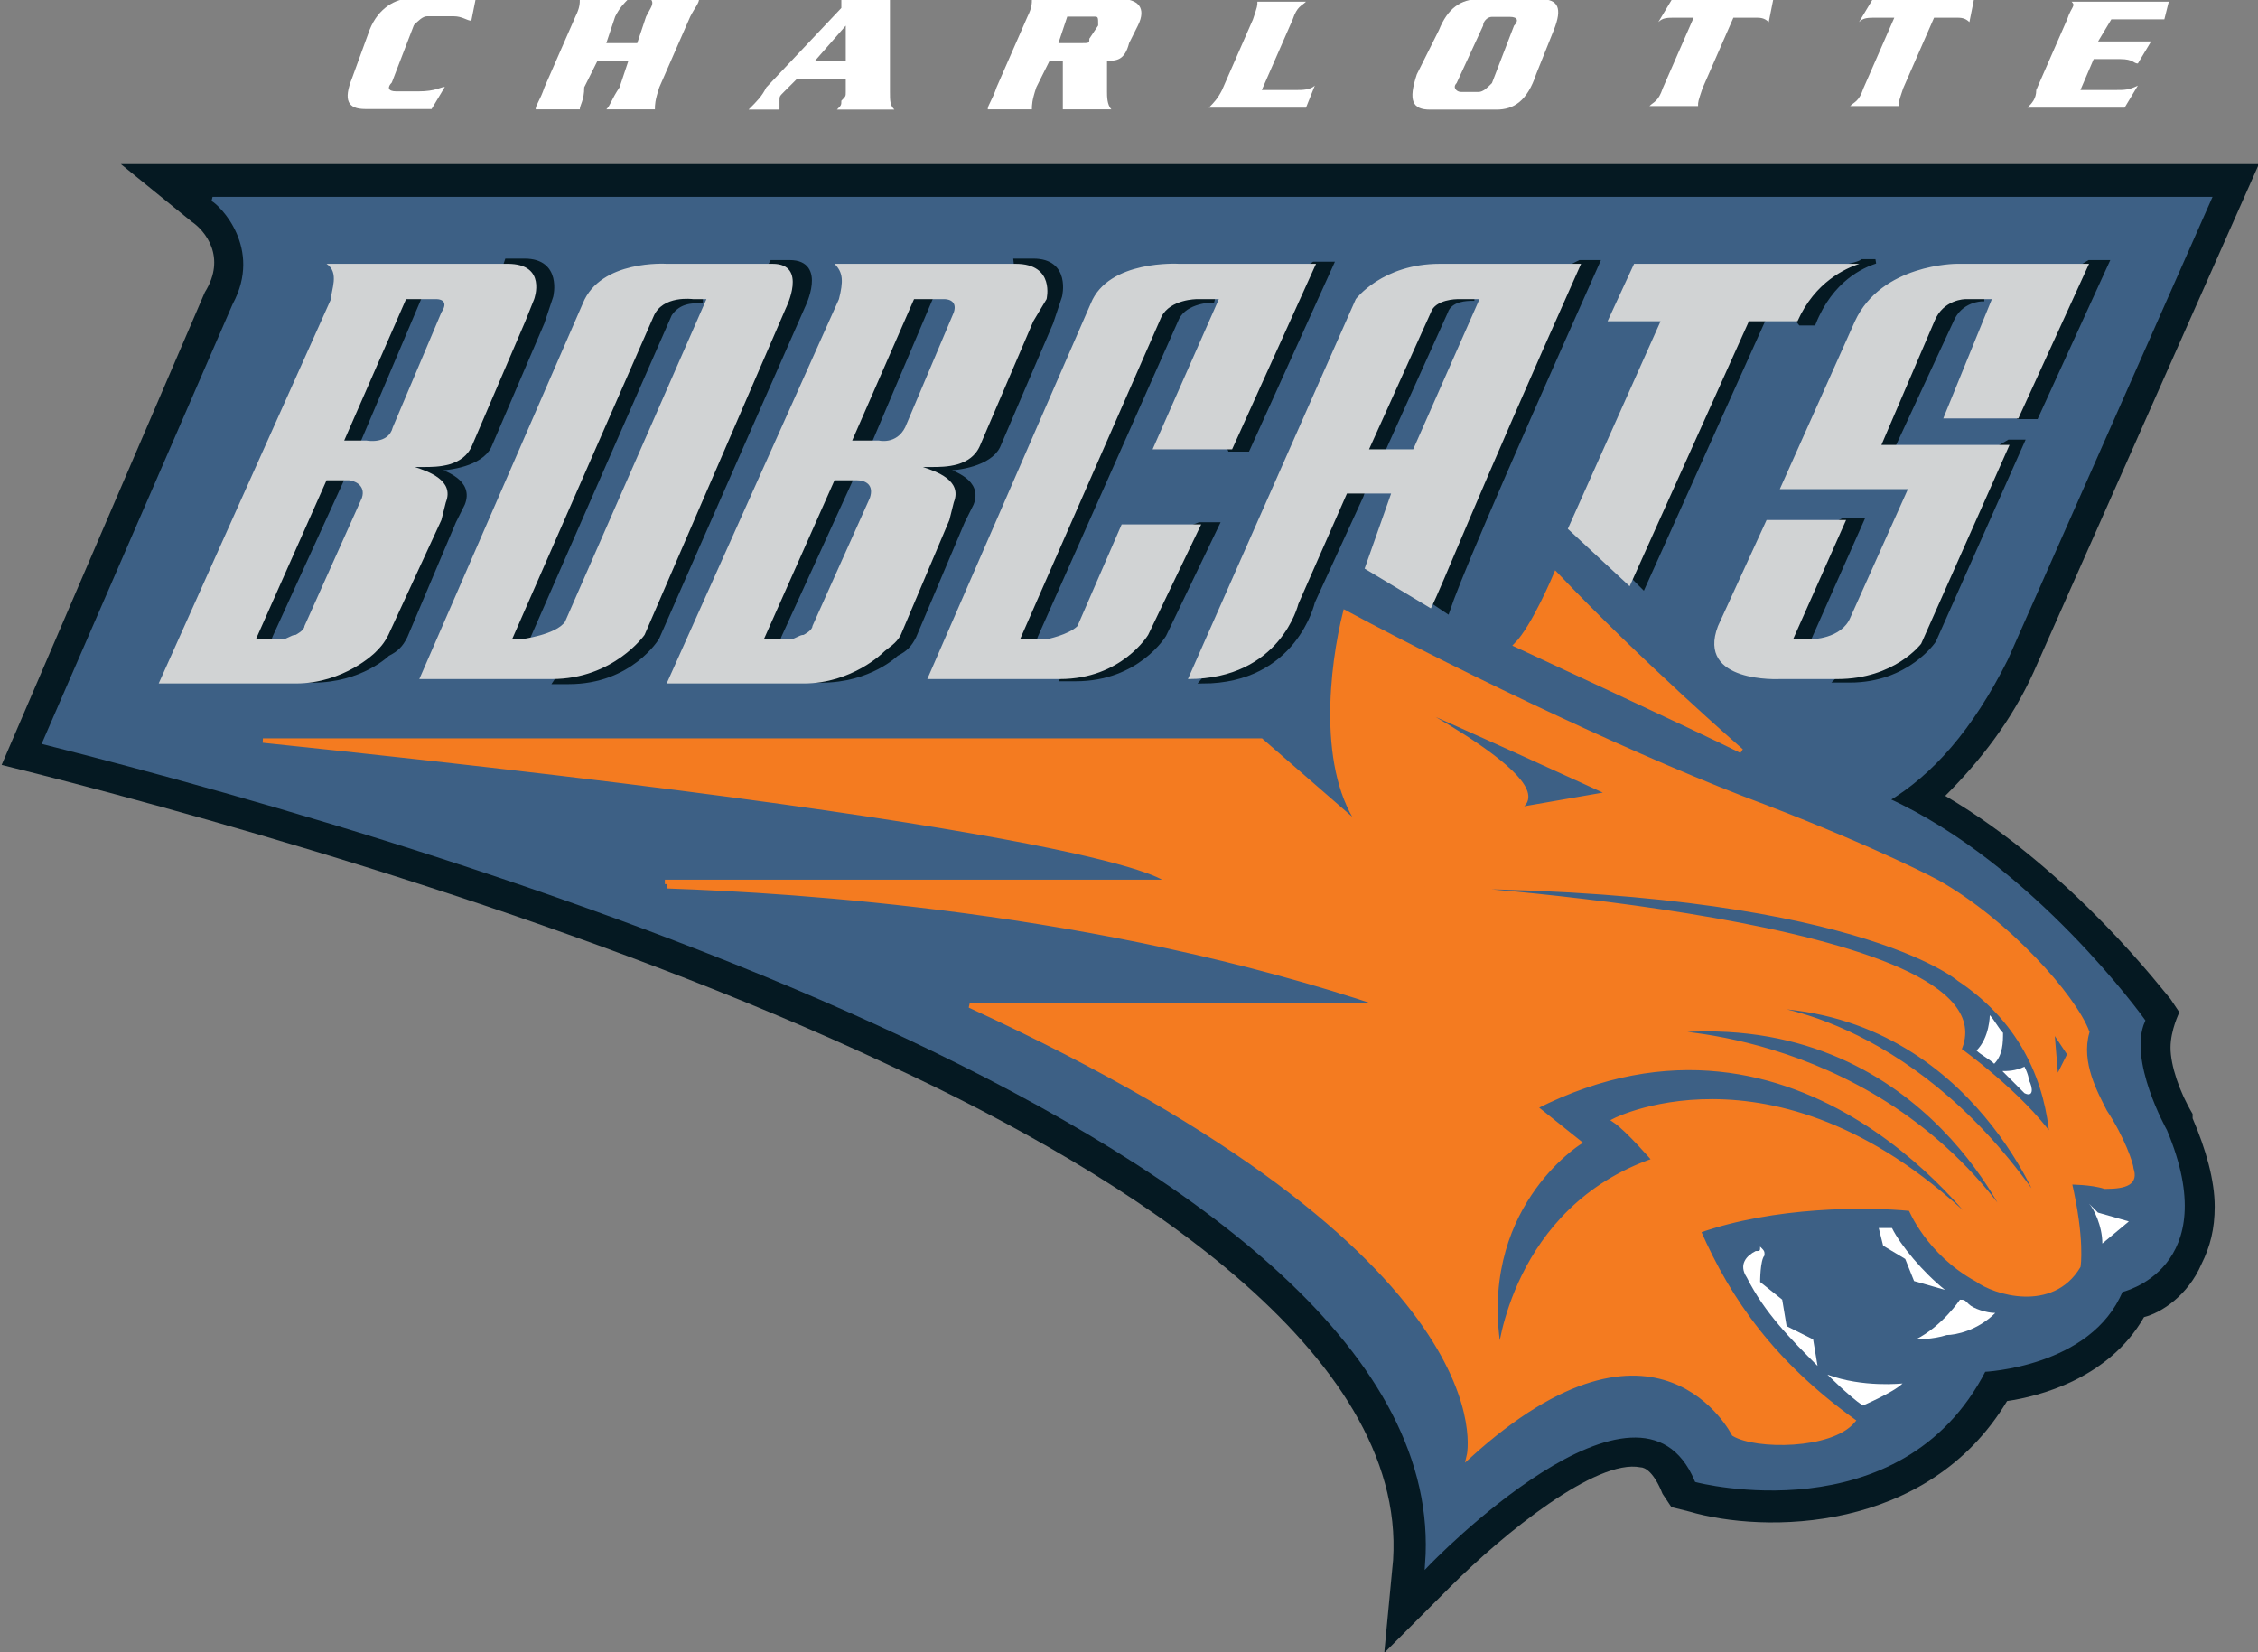 <svg xmlns="http://www.w3.org/2000/svg" viewBox="0 0 585.1 428.1" xml:space="preserve"><rect x="0" y="0" width="585.1" height="428.1" fill="#808080" stroke="none"/><style>.s0{stop-color:#b01116;stop-opacity:1;}.s1{stop-color:#000000;stop-opacity:1;}.s2{stop-color:#ed1c24;stop-opacity:1;}.s3{stop-color:#e9ebee;stop-opacity:1;}.s4{stop-color:#ffffff;stop-opacity:1;}.s5{stop-color:#fffbcc;stop-opacity:1;}.s6{stop-color:#c4ced4;stop-opacity:1;}.s7{stop-color:#f9a01b;stop-opacity:1;}.s8{fill:#051922;}.s9{fill:none;stroke-width:0.1;stroke:#051922;}.s10{fill:#f47b20;}.s11{fill:none;stroke-width:0.1;stroke:#f47b20;}.s12{fill:#fff;}</style><defs><linearGradient x1="0" y1="0" x2="1" y2="0" gradientUnits="userSpaceOnUse" gradientTransform="matrix(0,143.75,143.75,0,306.916,90.494)" spreadMethod="pad"><stop offset="0" style="stop-color:#fff9b8;stop-opacity:1"/><stop offset="0.4" class="s0"/><stop offset="0.4" class="s0"/><stop offset="1" class="s1"/></linearGradient><clipPath><path d="M0 792L612 792 612 0 0 0 0 792z"/></clipPath><radialGradient cx="0" cy="0" r="1" fx="0" fy="0" gradientUnits="userSpaceOnUse" gradientTransform="matrix(492.853,0,0,-492.853,11.354,1023.322)" spreadMethod="pad"><stop offset="0" class="s2"/><stop offset="1" class="s1"/></radialGradient><clipPath><path d="M0 792L612 792 612 0 0 0 0 792z"/></clipPath><linearGradient x1="0" y1="0" x2="1" y2="0" gradientUnits="userSpaceOnUse" gradientTransform="matrix(0,-107.923,-107.923,0,306.232,126.411)" spreadMethod="pad"><stop offset="0" class="s2"/><stop offset="1" class="s1"/></linearGradient><clipPath><path d="M0 792L612 792 612 0 0 0 0 792z"/></clipPath><linearGradient x1="0" y1="0" x2="1" y2="0" gradientUnits="userSpaceOnUse" gradientTransform="matrix(0,-120.334,-120.334,0,445.282,169.691)" spreadMethod="pad"><stop offset="0" class="s2"/><stop offset="1" class="s1"/></linearGradient><linearGradient x1="0" y1="0" x2="1" y2="0" gradientUnits="userSpaceOnUse" gradientTransform="matrix(0,-120.335,-120.335,0,471.199,169.692)" spreadMethod="pad"><stop offset="0" class="s2"/><stop offset="1" class="s1"/></linearGradient><linearGradient x1="0" y1="0" x2="1" y2="0" gradientUnits="userSpaceOnUse" gradientTransform="matrix(0,-120.351,-120.351,0,484.247,169.706)" spreadMethod="pad"><stop offset="0" class="s2"/><stop offset="1" class="s1"/></linearGradient><linearGradient x1="0" y1="0" x2="1" y2="0" gradientUnits="userSpaceOnUse" gradientTransform="matrix(0,-120.333,-120.333,0,509.821,169.69)" spreadMethod="pad"><stop offset="0" class="s2"/><stop offset="1" class="s1"/></linearGradient><linearGradient x1="0" y1="0" x2="1" y2="0" gradientUnits="userSpaceOnUse" gradientTransform="matrix(0,-120.337,-120.337,0,526.962,169.693)" spreadMethod="pad"><stop offset="0" class="s2"/><stop offset="1" class="s1"/></linearGradient><linearGradient x1="0" y1="0" x2="1" y2="0" gradientUnits="userSpaceOnUse" gradientTransform="matrix(0,-120.332,-120.332,0,537.744,169.689)" spreadMethod="pad"><stop offset="0" class="s2"/><stop offset="1" class="s1"/></linearGradient><linearGradient x1="0" y1="0" x2="1" y2="0" gradientUnits="userSpaceOnUse" gradientTransform="matrix(0,-120.335,-120.335,0,555.431,169.692)" spreadMethod="pad"><stop offset="0" class="s2"/><stop offset="1" class="s1"/></linearGradient><linearGradient x1="0" y1="0" x2="1" y2="0" gradientUnits="userSpaceOnUse" gradientTransform="matrix(0,-120.351,-120.351,0,570.086,169.706)" spreadMethod="pad"><stop offset="0" class="s2"/><stop offset="1" class="s1"/></linearGradient><clipPath><path d="M0 792L612 792 612 0 0 0 0 792z"/></clipPath><linearGradient x1="0" y1="0" x2="1" y2="0" gradientUnits="userSpaceOnUse" gradientTransform="matrix(0,-26.67,-26.67,0,451.955,672.132)" spreadMethod="pad"><stop offset="0" style="stop-color:#d5dce0;stop-opacity:1"/><stop offset="0" class="s3"/><stop offset="0" class="s3"/><stop offset="0.3" style="stop-color:#f1f3f5;stop-opacity:1"/><stop offset="0.4" style="stop-color:#404d4c;stop-opacity:1"/><stop offset="0.7" style="stop-color:#454e4d;stop-opacity:1"/><stop offset="0.9" style="stop-color:#c7d3d9;stop-opacity:1"/><stop offset="1" style="stop-color:#bcc1c6;stop-opacity:1"/></linearGradient><radialGradient cx="0" cy="0" r="1" fx="0" fy="0" gradientUnits="userSpaceOnUse" gradientTransform="matrix(14.123,0,0,-14.123,451.166,658.867)" spreadMethod="pad"><stop offset="0" class="s4"/><stop offset="1" style="stop-color:#828a92;stop-opacity:1"/></radialGradient><linearGradient x1="0" y1="0" x2="1" y2="0" gradientUnits="userSpaceOnUse" gradientTransform="matrix(17.635,-14.798,-14.798,-17.635,443.138,666.197)" spreadMethod="pad"><stop offset="0" style="stop-color:#dddee1;stop-opacity:1"/><stop offset="1" style="stop-color:#364143;stop-opacity:1"/></linearGradient><radialGradient cx="0" cy="0" r="1" fx="0" fy="0" gradientUnits="userSpaceOnUse" gradientTransform="matrix(14.038,0,0,-14.038,450.536,661.487)" spreadMethod="pad"><stop offset="0" class="s4"/><stop offset="1" style="stop-color:#d3d5d6;stop-opacity:1"/></radialGradient><radialGradient cx="0" cy="0" r="1" fx="0" fy="0" gradientUnits="userSpaceOnUse" gradientTransform="matrix(14.98,0,0,-14.98,446.238,656.907)" spreadMethod="pad"><stop offset="0" style="stop-color:#1867ab;stop-opacity:1"/><stop offset="1" style="stop-color:#00539b;stop-opacity:1"/></radialGradient><radialGradient cx="0" cy="0" r="1" fx="0" fy="0" gradientUnits="userSpaceOnUse" gradientTransform="matrix(13.368,0,0,-13.368,449.266,666.163)" spreadMethod="pad"><stop offset="0" style="stop-color:#ed1a3b;stop-opacity:1"/><stop offset="1" style="stop-color:#93021c;stop-opacity:1"/></radialGradient><clipPath><path d="M0 792L612 792 612 0 0 0 0 792z"/></clipPath><linearGradient x1="0" y1="0" x2="1" y2="0" gradientUnits="userSpaceOnUse" gradientTransform="matrix(0,-62.107,-62.107,0,469.582,107.584)" spreadMethod="pad"><stop offset="0" class="s5"/><stop offset="0.5" class="s2"/><stop offset="0.5" class="s2"/><stop offset="1" class="s1"/></linearGradient><linearGradient x1="0" y1="0" x2="1" y2="0" gradientUnits="userSpaceOnUse" gradientTransform="matrix(0,-62.115,-62.115,0,481.577,107.587)" spreadMethod="pad"><stop offset="0" class="s5"/><stop offset="0.5" class="s2"/><stop offset="0.5" class="s2"/><stop offset="1" class="s1"/></linearGradient><linearGradient x1="0" y1="0" x2="1" y2="0" gradientUnits="userSpaceOnUse" gradientTransform="matrix(0,-62.108,-62.108,0,491.967,107.584)" spreadMethod="pad"><stop offset="0" class="s5"/><stop offset="0.5" class="s2"/><stop offset="0.5" class="s2"/><stop offset="1" class="s1"/></linearGradient><linearGradient x1="0" y1="0" x2="1" y2="0" gradientUnits="userSpaceOnUse" gradientTransform="matrix(0,-62.11,-62.11,0,514.293,107.584)" spreadMethod="pad"><stop offset="0" class="s5"/><stop offset="0.5" class="s2"/><stop offset="0.5" class="s2"/><stop offset="1" class="s1"/></linearGradient><linearGradient x1="0" y1="0" x2="1" y2="0" gradientUnits="userSpaceOnUse" gradientTransform="matrix(0,-62.111,-62.111,0,524.998,107.585)" spreadMethod="pad"><stop offset="0" class="s5"/><stop offset="0.5" class="s2"/><stop offset="0.5" class="s2"/><stop offset="1" class="s1"/></linearGradient><linearGradient x1="0" y1="0" x2="1" y2="0" gradientUnits="userSpaceOnUse" gradientTransform="matrix(0,-62.108,-62.108,0,534.248,107.584)" spreadMethod="pad"><stop offset="0" class="s5"/><stop offset="0.5" class="s2"/><stop offset="0.5" class="s2"/><stop offset="1" class="s1"/></linearGradient><linearGradient x1="0" y1="0" x2="1" y2="0" gradientUnits="userSpaceOnUse" gradientTransform="matrix(0,-62.115,-62.115,0,547.04,107.587)" spreadMethod="pad"><stop offset="0" class="s5"/><stop offset="0.5" class="s2"/><stop offset="0.5" class="s2"/><stop offset="1" class="s1"/></linearGradient><linearGradient x1="0" y1="0" x2="1" y2="0" gradientUnits="userSpaceOnUse" gradientTransform="matrix(0,-62.108,-62.108,0,557.43,107.584)" spreadMethod="pad"><stop offset="0" class="s5"/><stop offset="0.5" class="s2"/><stop offset="0.5" class="s2"/><stop offset="1" class="s1"/></linearGradient><clipPath><path d="M0 792L612 792 612 0 0 0 0 792z"/></clipPath><clipPath><path d="M566.4 362.6L566.1 362.1 551.7 362 551.4 362.5 551.3 362.5 551.2 362.5C547.2 361.7 543.1 358 543.1 357.9L543.1 357.9 542.8 357.7 543.2 357.7 544.3 357.7C543.3 356.8 542.9 356.3 542.9 356.2L542.9 356.2 542.8 356.2 542.9 356.1 544.9 352.8 545 352.7 545.1 352.8C551.7 356.2 559.1 355.9 559.1 355.9L559.1 355.9C567.1 355.5 572.5 352.4 572.5 352.4L572.5 352.4 572.6 352.3 572.7 352.4 574.8 355.6 574.8 355.8 574.8 355.8C574.8 355.8 574.1 356.7 573.1 357.7L573.1 357.7 574.4 357.7 574.7 357.7 574.5 357.9C574.3 358.1 570 362 566.5 362.6L566.5 362.6 566.5 362.6 566.4 362.6zM572.1 357.1L565.4 360.9 566.3 362 566.6 362.3C567.8 361.6 570.3 359.7 570.3 359.7L570.3 359.7C571.8 358.7 573.4 357 574.1 356.2L574.1 356.2C573.5 356.5 572.8 356.8 572.1 357.1M551.2 362.2L551.4 361.9 552.1 361 546.5 357.9C545.2 357.4 544.3 357 543.7 356.7L543.7 356.7C544.7 357.6 546.9 359.5 551.2 362.2M570.5 359.9C570.4 360 568.8 361.2 567.5 362.1L567.5 362.1C570.1 361.2 573.1 358.8 574 358L574 358 572.8 358C572.1 358.7 571.3 359.4 570.5 359.9M550.4 362C547.6 360.3 545.8 358.9 544.7 358L544.7 358 543.6 358C544.5 358.7 547.3 361.1 550.4 362"/></clipPath><clipPath><path d="M551.7 362.8L551.2 362.5 551.3 362.5 551.4 362.5 551.7 362 566.1 362.1 566.4 362.6 566.5 362.6 566.5 362.6C566.6 362.6 566.6 362.6 566.6 362.6L566.6 362.6 566.1 363 559.1 368.9 551.7 362.8zM566.3 362L565.4 360.9 572.1 357.1C572.8 356.8 573.5 356.5 574.1 356.2L574.1 356.2C573.4 357 571.8 358.7 570.3 359.7L570.3 359.7C570.3 359.7 567.8 361.6 566.6 362.3L566.6 362.3 566.3 362zM543.7 356.7C544.3 357 545.2 357.4 546.5 357.9L546.5 357.9 552.1 361 551.4 361.9 551.2 362.2C546.9 359.5 544.7 357.6 543.7 356.7"/></clipPath><clipPath><path d="M0 792L612 792 612 0 0 0 0 792z"/></clipPath><clipPath><path d="M545.7 709.1L544.4 709.1C544 709.1 543.9 709.3 544 709.8L544 709.8 539.6 709.8 537.9 705 531.4 705 536.4 700.9 535.3 698 530.1 691.9 537.5 694.5C537.3 693.6 537.4 692.5 538 691.4L538 691.4C537.4 690.4 534.1 684.5 534.7 679.9L534.7 679.9C535.7 680.2 545.7 684.1 545.7 684.1L545.7 684.1 545.7 684.9C548.2 683.9 551.6 683.8 555.4 685.1L555.4 685.1C558.5 686.2 562.8 686.9 567.7 685.9L567.7 685.9C570.1 685.4 570.8 684.9 571.8 684.6L571.8 684.6C571.9 684.4 572 684.3 572.2 684.1L572.2 684.1C573.6 682.4 575.7 681.3 578.2 681.3L578.2 681.3C582.4 681.3 585.9 684.7 585.9 689L585.9 689C585.9 691.9 584.6 694.1 582.3 695.5L582.3 695.5C582.6 696.1 584.3 697.7 582.2 701.5L582.2 701.5C582.6 702.8 584 709.1 584 709.1L584 709.1 581.3 709.1 580.8 708.5C579.1 709.5 576.8 709.2 575.5 708.1L575.5 708.1C574.9 709 573.6 709.1 573.2 709.1L573.2 709.1 561.2 709.1C561 709.1 556.7 709.1 555.8 708.2L555.8 708.2C556.1 708.9 556.5 709.1 556.5 709.1L556.5 709.1 549.8 709.1 550.7 713.7 545.7 709.1zM542.9 704L548.4 709.9 546.9 704 548.6 704C547.9 702.9 547 701.6 546.4 700.7L546.4 700.7C546.1 700.2 545.2 698.9 544.3 697.5L544.3 697.5 542.9 698.8 541.3 698C540.8 697.1 540.6 696.1 540.8 694.9L540.8 694.9C540.8 694.5 540.9 694.2 541.1 693.9L541.1 693.9C541.6 693.5 543.2 692.4 545.9 690.5L545.9 690.5C546.7 689.9 548.1 690 550 690.3L550 690.3C551.5 690.5 553.3 691.1 555.4 692.2L555.4 692.2C560 694.6 563.7 696.1 566.1 696.2L566.1 696.2C571.2 696.6 574.9 695.1 575.9 694.9L575.9 694.9C576.7 695.3 577.2 695.3 578.1 695.3L578.1 695.3C581.6 695.3 584.5 692.5 584.5 689L584.5 689C584.5 685.5 581.6 682.7 578.1 682.7L578.1 682.7C575.2 682.7 573.7 683.8 572.3 685.9L572.3 685.9C570.9 686.3 567.9 687.2 564.3 687.4L564.3 687.4C560.4 687.7 557.5 687 556 686.4L556 686.4C553.5 685.4 551.3 685.1 549.3 685.1L549.3 685.1C547.8 685.2 546.2 685.5 544.6 686.4L544.6 686.4C542.6 687.6 540.3 689.6 539.3 691.7L539.3 691.7C538.4 693.4 538.5 695.4 539.5 697.2L539.5 697.2 534.6 695 539.6 700.4 539.7 700.6 538.2 701.6 535.2 704 539.1 704 542.9 704 542.9 704z"/></clipPath><clipPath><path d="M0 792L612 792 612 0 0 0 0 792z"/></clipPath><linearGradient x1="0" y1="0" x2="1" y2="0" gradientUnits="userSpaceOnUse" gradientTransform="matrix(35.158,0,0,-35.158,539.191,692.051)" spreadMethod="pad"><stop offset="0" class="s6"/><stop offset="0.7" class="s4"/><stop offset="0.7" class="s4"/><stop offset="1" class="s4"/></linearGradient><clipPath><path d="M0 792L612 792 612 0 0 0 0 792z"/></clipPath><clipPath><path d="M541.1 703.2L540.6 703.2 538.8 703.2 537.4 703.2 538.5 702.3 539.3 701.7 539.8 701.2C539.8 701.2 540.6 700.4 540.6 700.4L540.6 700.4 543.1 699.7 544.1 698.7 544.8 698.1 547.9 703 547.5 703.1 547.1 703.2 545.9 703.2 543.2 703.2 541.9 703.2C541.9 703.2 541.3 703.2 541.1 703.2L541.1 703.2C541.1 703.2 541.1 703.2 541.1 703.2"/></clipPath><clipPath><path d="M542.9 704L542.9 704 539.1 704 535.2 704 538.2 701.6 539.7 700.6 539.6 700.4 534.6 695 542.9 698.8 544.3 697.5C544.5 697.7 544.6 697.9 544.7 698.1L544.7 698.1 544.1 698.7 543.1 699.7 537.6 697.2 540.6 700.4C540.6 700.4 539.8 701.2 539.8 701.2L539.8 701.2 539.3 701.7 538.5 702.3 537.4 703.2 538.8 703.2 540.6 703.2 541.1 703.2C541.1 703.2 541.9 703.2 541.9 703.2L541.9 703.2 543.2 703.2 547.1 707.5 545.9 703.2 547.1 703.2 547.5 703.1 547.9 703C547.9 703 548.2 703.3 548.6 704L548.6 704 546.9 704 548.4 709.9 542.9 704z"/></clipPath><clipPath><path d="M0 792L612 792 612 0 0 0 0 792z"/></clipPath><clipPath><path d="M547.1 238.6L547.1 230.2 546.4 230.9 545.6 229.8 545.6 238.2 544.5 237.9 544.5 227.5 545 227.7 546.4 229.6 547.7 228.3 548.2 228.4 548.2 238.8 547.1 238.6zM567.1 238.4L567.1 228.6 568.4 228.3 568.4 231.7 569.4 231.4 569.4 228.1 570.7 227.7 570.7 237.6 568.9 238.7 567.1 238.4zM541.6 237L540.7 235.9 540.7 227 541.6 226.4C541.6 226.4 543.4 227.1 543.4 227.1L543.4 227.1 543.4 228C543.4 228 541.9 227.5 541.9 227.6L541.9 227.6 541.9 230.1 543.3 230.5 543.3 231.5 541.9 231.1 541.9 236.2 543.1 236.6 543.5 237.6C543.5 237.6 542.2 237.2 541.6 237M543.4 227.1C543.4 227.1 543.4 227.1 543.4 227.1L543.4 227.1 543.4 227.1z"/></clipPath><clipPath><path d="M548.1 239.1L546.8 238.8 546.8 230.9C546.7 231 546.4 231.3 546.4 231.3L546.4 231.3C546.4 231.3 546 230.8 545.9 230.6L545.9 230.6 545.9 238.6 544.2 238.1 544.2 227.2 545.2 227.4C545.2 227.4 546.2 228.7 546.4 229.1L546.4 229.1C546.8 228.8 547.6 228 547.6 228L547.6 228 548.5 228.2 548.5 239.2 548.1 239.1zM547.1 238.6L548.2 238.8 548.2 228.4 547.7 228.3 546.4 229.6 545 227.7 544.5 227.5 544.5 237.9 545.6 238.2 545.6 229.8 546.4 230.9 547.1 230.2 547.1 238.6zM568.8 239L566.8 238.7 566.8 228.4 568.7 227.9C568.7 227.9 568.7 230.7 568.7 231.3L568.7 231.3C568.9 231.3 568.9 231.3 569.1 231.2L569.1 231.2 569.1 227.8 570.9 227.4 570.9 237.8 568.9 239 568.8 239zM567.1 228.6L567.1 238.4 568.9 238.7 570.7 237.6 570.7 227.7 569.4 228.1 569.4 231.4 568.4 231.7 568.4 228.3 567.1 228.6zM543.4 237.9L541.4 237.2 541.4 237.1 540.4 236 540.4 226.8 541.5 226.1 541.7 226.2C542.3 226.4 543 226.7 543.3 226.8L543.3 226.8C543.4 226.6 543.7 226.2 543.7 226.2L543.7 226.2 543.7 228.5 543.3 228.3C542.9 228.2 542.5 228 542.2 227.9L542.2 227.9 542.2 229.9C542.5 230 543.6 230.3 543.6 230.3L543.6 230.3 543.6 231.9C543.6 231.9 542.6 231.6 542.2 231.5L542.2 231.5C542.2 232.1 542.2 235.7 542.2 236L542.2 236C542.5 236.1 543.3 236.4 543.3 236.4L543.3 236.4 544 238.1 543.4 237.9zM540.7 227L540.7 235.9 541.6 237C542.2 237.2 543.5 237.6 543.5 237.6L543.5 237.6 543.1 236.6 541.9 236.2 541.9 231.1 543.3 231.5 543.3 230.5 541.9 230.1 541.9 227.6C541.9 227.5 543.4 228 543.4 228L543.4 228 543.4 227.1C543.4 227.1 541.6 226.4 541.6 226.4L541.6 226.4 540.7 227z"/></clipPath><clipPath><path d="M541.9 227.2C541.4 226.9 540.9 226.4 540.8 225.7L540.8 225.7C540.8 225.1 541.1 224.5 541.8 223.8L541.8 223.8C542.6 223 543.3 222.8 543.8 222.6L543.8 222.6C543.9 222.5 544.1 222.5 544.4 222.4L544.4 222.4C545.2 222.1 546.5 221.7 547.2 221.4L547.2 221.4C545.5 221 545.2 219.9 545.2 219.7L545.2 219.7 553.3 217.7 555.1 219.8 554.8 220.5C554.6 220.5 554.5 220.6 554.5 220.6L554.5 220.6C553.8 222.3 552.5 224.2 551.1 225.2L551.1 225.2C549 226.9 547.4 227.8 546.1 227.9L546.1 227.9C545.7 228 545.3 228 544.9 228L544.9 228C543.7 228 542.7 227.7 541.9 227.2M550.4 220.5L548.5 221.4 548.4 221.5C548 221.7 547.2 222 546.7 222.2L546.7 222.2C546.3 222.3 545.9 222.5 545.5 222.6L545.5 222.6C544.3 223 543.1 223.4 542.3 224.1L542.3 224.1C541.7 224.7 541.4 225.2 541.4 225.6L541.4 225.6C541.4 226 541.7 226.3 542.1 226.7L542.1 226.7C542.8 227.2 543.8 227.4 545.1 227.5L545.1 227.5C547.1 227.5 549.2 226.1 550.9 224.7L550.9 224.7C552.6 223.3 553.5 221.4 553.8 220.8L553.8 220.8C553.8 220.5 553.9 220.3 553.9 220.3L553.9 220.3 553.8 220.1 553.8 219.8 553.2 218.8 550.4 220.5z"/></clipPath><clipPath><path d="M0 792L612 792 612 0 0 0 0 792z"/></clipPath><clipPath><path d="M567 228.1C566.2 227.9 564.6 227 563.5 226.3L563.5 226.3C563.3 226.6 562.9 227 562.3 227.1L562.3 227.1 560.2 219.2C560.2 219.3 561.6 219.5 561.6 219.5L561.6 219.5C562 219.8 563.8 220.9 565 221.1L565 221.1C566.3 221.3 567.8 222.1 568.5 222.5L568.5 222.5C568.8 222.7 570.5 223.9 571.1 225.2L571.1 225.2C571.8 226.5 571.7 227.6 570.8 228.2L570.8 228.2C570.5 228.4 570.1 228.5 569.6 228.5L569.6 228.5C568.7 228.5 567.6 228.3 567 228.1M562.8 225.1L563.7 225.7 564 225.9C564.8 226.5 566.2 227.4 567.5 227.7L567.5 227.7C568.6 227.9 570.1 228.2 570.6 227.8L570.6 227.8C570.9 227.4 571.1 227 571.1 226.5L571.1 226.5C571 226 570.7 225.3 570.1 224.6L570.1 224.6C569.8 224.2 568.4 222.9 566.9 222.3L566.9 222.3C566.5 222.1 565.6 221.8 565.1 221.7L565.1 221.7C564.6 221.7 563.2 221.2 561.9 220.4L561.9 220.4 561.2 220.2 562.8 225.1zM560.2 219.2L560.2 219.2C560.2 219.2 560.2 219.2 560.2 219.2"/></clipPath><clipPath><path d="M0 792L612 792 612 0 0 0 0 792z"/></clipPath><linearGradient x1="0" y1="0" x2="1" y2="0" gradientUnits="userSpaceOnUse" gradientTransform="matrix(0,-5.556,-5.556,0,545.907,538.791)" spreadMethod="pad"><stop offset="0" class="s4"/><stop offset="0.7" class="s6"/><stop offset="0.7" class="s6"/><stop offset="1" class="s6"/></linearGradient><linearGradient x1="0" y1="0" x2="1" y2="0" gradientUnits="userSpaceOnUse" gradientTransform="matrix(0,-5.556,-5.556,0,549.316,538.791)" spreadMethod="pad"><stop offset="0" class="s4"/><stop offset="0.7" class="s6"/><stop offset="0.7" class="s6"/><stop offset="1" class="s6"/></linearGradient><linearGradient x1="0" y1="0" x2="1" y2="0" gradientUnits="userSpaceOnUse" gradientTransform="matrix(0,-5.557,-5.557,0,552.801,538.791)" spreadMethod="pad"><stop offset="0" class="s4"/><stop offset="0.7" class="s6"/><stop offset="0.7" class="s6"/><stop offset="1" class="s6"/></linearGradient><linearGradient x1="0" y1="0" x2="1" y2="0" gradientUnits="userSpaceOnUse" gradientTransform="matrix(0,-5.557,-5.557,0,556.231,538.791)" spreadMethod="pad"><stop offset="0" class="s4"/><stop offset="0.7" class="s6"/><stop offset="0.7" class="s6"/><stop offset="1" class="s6"/></linearGradient><linearGradient x1="0" y1="0" x2="1" y2="0" gradientUnits="userSpaceOnUse" gradientTransform="matrix(0,-5.557,-5.557,0,559.505,538.791)" spreadMethod="pad"><stop offset="0" class="s4"/><stop offset="0.7" class="s6"/><stop offset="0.7" class="s6"/><stop offset="1" class="s6"/></linearGradient><linearGradient x1="0" y1="0" x2="1" y2="0" gradientUnits="userSpaceOnUse" gradientTransform="matrix(0,-5.559,-5.559,0,563.056,538.793)" spreadMethod="pad"><stop offset="0" class="s4"/><stop offset="0.7" class="s6"/><stop offset="0.7" class="s6"/><stop offset="1" class="s6"/></linearGradient><linearGradient x1="0" y1="0" x2="1" y2="0" gradientUnits="userSpaceOnUse" gradientTransform="matrix(0,-5.556,-5.556,0,542.652,538.791)" spreadMethod="pad"><stop offset="0" class="s4"/><stop offset="0.7" class="s6"/><stop offset="0.7" class="s6"/><stop offset="1" class="s6"/></linearGradient><linearGradient x1="0" y1="0" x2="1" y2="0" gradientUnits="userSpaceOnUse" gradientTransform="matrix(0,-5.527,-5.527,0,560.993,545.225)" spreadMethod="pad"><stop offset="0" class="s4"/><stop offset="0.7" class="s6"/><stop offset="0.7" class="s6"/><stop offset="1" class="s6"/></linearGradient><linearGradient x1="0" y1="0" x2="1" y2="0" gradientUnits="userSpaceOnUse" gradientTransform="matrix(0,-5.531,-5.531,0,554.283,545.224)" spreadMethod="pad"><stop offset="0" class="s4"/><stop offset="0.7" class="s6"/><stop offset="0.7" class="s6"/><stop offset="1" class="s6"/></linearGradient><linearGradient x1="0" y1="0" x2="1" y2="0" gradientUnits="userSpaceOnUse" gradientTransform="matrix(0,-5.525,-5.525,0,550.737,545.224)" spreadMethod="pad"><stop offset="0" class="s4"/><stop offset="0.7" class="s6"/><stop offset="0.7" class="s6"/><stop offset="1" class="s6"/></linearGradient><linearGradient x1="0" y1="0" x2="1" y2="0" gradientUnits="userSpaceOnUse" gradientTransform="matrix(0,-5.527,-5.527,0,557.939,545.225)" spreadMethod="pad"><stop offset="0" class="s4"/><stop offset="0.7" class="s6"/><stop offset="0.7" class="s6"/><stop offset="1" class="s6"/></linearGradient><linearGradient x1="0" y1="0" x2="1" y2="0" gradientUnits="userSpaceOnUse" gradientTransform="matrix(0,-5.525,-5.525,0,547.449,545.223)" spreadMethod="pad"><stop offset="0" class="s4"/><stop offset="0.7" class="s6"/><stop offset="0.7" class="s6"/><stop offset="1" class="s6"/></linearGradient><clipPath><path d="M0 792L612 792 612 0 0 0 0 792z"/></clipPath><clipPath><path d="M553.6 474.2L562.4 474.2 562.4 465.4 553.6 465.4 553.6 474.2z"/></clipPath><clipPath><path d="M543.3 462.7L544 462.7 544 460.2 543.3 460.2 543.3 462.7z"/></clipPath><clipPath><path d="M547.3 467.3L548.1 467.3 548.1 464.8 547.3 464.8 547.3 467.3z"/></clipPath><clipPath><path d="M545.3 465L546 465 546 462.5 545.3 462.5 545.3 465z"/></clipPath><clipPath><path d="M571.9 462.7L572.7 462.7 572.7 460.2 571.9 460.2 571.9 462.7z"/></clipPath><clipPath><path d="M567.9 467.3L568.7 467.3 568.7 464.7 567.9 464.7 567.9 467.3z"/></clipPath><clipPath><path d="M569.9 465L570.7 465 570.7 462.5 569.9 462.5 569.9 465z"/></clipPath><clipPath><path d="M540.7 497.3L545.9 497.3 545.9 491.2 540.7 491.2 540.7 497.3z"/></clipPath><clipPath><path d="M548.1 502.8L567.9 502.8 567.9 492.7 548.1 492.7 548.1 502.8z"/></clipPath><clipPath><path d="M570.1 497.3L575.3 497.3 575.3 491.2 570.1 491.2 570.1 497.3z"/></clipPath><clipPath><path d="M546.7 474.2L555.3 474.2 555.3 465.8 546.7 465.8 546.7 474.2z"/></clipPath><clipPath><path d="M560.7 474.2L569.1 474.2 569.1 465.8 560.7 465.8 560.7 474.2z"/></clipPath><clipPath><path d="M536.3 149.9C536.3 139.9 544.3 131.9 554.2 131.9L554.2 131.9C564.2 131.9 572.2 139.9 572.2 149.9L572.2 149.9C572.2 159.8 564.2 167.8 554.2 167.8L554.2 167.8C544.3 167.8 536.3 159.8 536.3 149.9"/></clipPath><clipPath><path d="M534.2 151.6L543.8 149.5C543.8 149.6 543.8 149.7 543.8 149.8L543.8 149.8C543.8 155.6 548.5 160.2 554.3 160.2L554.3 160.2C560 160.2 564.7 155.6 564.7 149.8L564.7 149.8C564.7 149.7 564.7 149.6 564.7 149.5L564.7 149.5 574.3 151.6C573.4 161.9 564.8 169.9 554.3 169.9L554.3 169.9C543.7 169.9 535.1 161.9 534.2 151.6"/></clipPath><clipPath><path d="M0 792L612 792 612 0 0 0 0 792z"/></clipPath><clipPath><path d="M536.3 149.9C536.3 139.9 544.3 131.9 554.2 131.9L554.2 131.9C564.2 131.9 572.2 139.9 572.2 149.9L572.2 149.9C572.2 150.3 572.2 150.7 572.2 151.1L572.2 151.1 570.6 150.8C570.7 150.5 570.7 150.2 570.7 149.8L570.7 149.8C570.7 140.8 563.3 133.4 554.2 133.4L554.2 133.4C545.2 133.4 537.8 140.8 537.8 149.8L537.8 149.8C537.8 150.2 537.8 150.5 537.8 150.8L537.8 150.8 536.3 151.1C536.3 150.7 536.3 150.3 536.3 149.9"/></clipPath><clipPath><path d="M0 792L612 792 612 0 0 0 0 792z"/></clipPath><clipPath><path d="M557.9 737.9L580.5 767.1 535.5 767.1 557.9 737.9z"/></clipPath><clipPath><path d="M0 792L612 792 612 0 0 0 0 792z"/></clipPath><clipPath><path d="M69.2 697.3C68.3 696.8 67.1 695.5 67.1 695.5L67.1 695.5C67.1 695.5 67 695.3 67.2 695L67.2 695C67.3 694.8 67.4 694.7 67.4 694.6L67.4 694.6C67.4 694.7 67.5 694.9 67.6 695L67.6 695C68.4 696.1 69.9 697.3 71.9 697.2L71.9 697.2C69.9 696.8 68.6 695.6 67.8 694.5L67.8 694.5C67.7 694.3 67.6 694.3 67.5 694.4L67.5 694.4C67.5 694.1 67.4 693.8 67.2 693.8L67.2 693.8C66.9 693.8 66.1 693.1 66.1 693.1L66.1 693.1 66.1 692.7 66.2 691.4C66.2 691.4 66.3 690.4 66.6 690.1L66.6 690.1C66.9 689.7 67.8 688.5 69.1 688.3L69.1 688.3C69.1 688.3 69.2 691.6 69.7 692.6L69.7 692.6C70.1 693.6 70.6 694.7 71.5 695.2L71.5 695.2C72.4 695.7 73.7 696.1 74.4 696.5L74.4 696.5C75.2 696.9 75.5 697.3 75.5 697.3L75.5 697.3C75.5 697.3 74 697.4 72.8 697.5L72.8 697.5C72.3 697.6 71.8 697.7 71.2 697.7L71.2 697.7C70.5 697.7 69.8 697.6 69.2 697.3"/></clipPath><clipPath><path d="M0 792L612 792 612 0 0 0 0 792z"/></clipPath><clipPath><path d="M67.4 695.2C67.7 695 67.8 694.6 67.8 694.2L67.8 694.2C67.8 693.6 67.4 693.2 67.1 693.2L67.1 693.2C67.1 693.2 67.1 693.2 67.1 693.2L67.1 693.2C67.1 692.4 67.4 691.6 67.8 691.2L67.8 691.2C68 692.6 68.7 694.5 70.8 695.7L70.8 695.7C68.7 693.8 68.3 691.2 68.5 689.4L68.5 689.4C67.5 689.6 66.7 691.3 66.4 692.1L66.4 692.1C66.6 690.6 67.5 688.9 68.9 688.8L68.9 688.8C68.7 691.6 69.8 694.6 71.6 695.6L71.6 695.6C72.4 696 73.5 696.2 74.7 697L74.7 697C73.4 697.1 73 697.2 72.5 697.3L72.5 697.3C72.2 697.4 71.9 697.4 71.5 697.4L71.5 697.4C69.9 697.4 68.5 696.7 67.4 695.2"/></clipPath><clipPath><path d="M0 792L612 792 612 0 0 0 0 792z"/></clipPath><clipPath><path d="M53 705.2C48.3 707.4 42.4 705.9 37.7 703.2L37.7 703.2 46.9 700.9C46.8 700.8 46.8 700.7 46.7 700.6L46.7 700.6 42.7 699.3C42.5 699.3 42.3 699.2 42.2 699.1L42.2 699.1 34.5 701.1C33.1 700.1 31.9 698.9 31 697.8L31 697.8 33.7 698.2C25.9 685.6 38.6 684 44.6 692.5L44.6 692.5 54.6 695C53.7 694.1 53.1 692.8 52.9 691.6L52.9 691.6C55.8 694.2 59.7 695 62 695.2L62 695.2C63.4 695.3 64.9 695.4 66.1 695.5L66.1 695.5 66.5 696C67.6 697.5 69.2 698.2 70.9 698.4L70.9 698.4C72.2 698.5 72.6 698.3 73.2 698.2L73.2 698.2C73.4 698.1 74.3 697.9 75.3 697.9L75.3 697.9C77.7 699.3 78.4 701.3 77.7 704.3L77.7 704.3 79.6 709.3C79.6 709.3 74.8 708.1 72.8 707.6L72.8 707.6 73.7 710.4 53 705.2z"/></clipPath><clipPath><path d="M0 792L612 792 612 0 0 0 0 792z"/></clipPath><clipPath><path d="M34.5 352C34.5 342.7 41.9 335.2 51 335.2L51 335.2C60.1 335.2 67.5 342.7 67.5 352L67.5 352C67.5 361.3 60.1 368.8 51 368.8L51 368.8C41.9 368.8 34.5 361.3 34.5 352"/></clipPath><clipPath><path d="M0 792L612 792 612 0 0 0 0 792z"/></clipPath><clipPath><path d="M34.5 352C34.5 342.7 41.9 335.2 51 335.2L51 335.2C60.1 335.2 67.5 342.7 67.5 352L67.5 352C67.5 361.3 60.1 368.8 51 368.8L51 368.8C41.9 368.8 34.5 361.3 34.5 352"/></clipPath><clipPath><path d="M0 792L612 792 612 0 0 0 0 792z"/></clipPath><clipPath><path d="M40.8 308.4L31 268.9 60.5 268.9C62 268.9 63.6 270.2 63.9 271.6L63.9 271.6 73.4 312.2 46.4 312.2C46.3 312.2 46.2 312.2 46.1 312.2L46.1 312.2C43.7 312.2 41.6 311.3 40.8 308.4"/></clipPath><clipPath><path d="M0 792L612 792 612 0 0 0 0 792z"/></clipPath><clipPath><path d="M46.6 311.1C45 311.1 43.4 309.8 43 308.3L43 308.3 40.4 297.9 36.7 283.1 56.9 283.1 56.9 283.1 62.1 283.1C63.7 283.1 65.4 284.4 65.7 285.9L65.7 285.9 71.7 311.2 46.6 311.1z"/></clipPath><clipPath><path d="M51.3 299.9C51.3 295.7 54.7 292.3 59 292.3L59 292.3C63.2 292.3 66.6 295.7 66.6 299.9L66.6 299.9C66.6 304.2 63.2 307.6 59 307.6L59 307.6C54.7 307.6 51.3 304.2 51.3 299.9"/></clipPath><clipPath><path d="M60.6 311.1L60.3 310.6 62.2 305.9 67.4 307.9 65.1 302.9 69.2 301.4 65.9 299 67.7 294.6 67.7 294.4 71.7 311.2 60.6 311.1z"/></clipPath><clipPath><path d="M54 308.9L57.7 307 58 306.8 60.3 310.6 54 308.9zM63.8 293.9L66.5 293.9 67.7 294.6 64 294.6 63.8 293.9z"/></clipPath><clipPath><path d="M58 306.8L52.6 309.6 53 304.5 48.4 304.9 50.8 301.8 47.9 300.9 49.8 300 38.7 290.8 51 299 37.8 287.4 49.8 294.9 36.9 283.1 51.5 292.4 41.6 283.1 56.1 292.4 45.1 283.1 59.1 291.8 61.8 287.7 64 294.6 67.7 294.6 65.9 299 69.2 301.4 65.1 302.9 67.4 307.9 62.2 305.9 60.3 310.6 58 306.8z"/></clipPath><clipPath><path d="M0 792L612 792 612 0 0 0 0 792z"/></clipPath><clipPath><path d="M60.5 530.6L61.2 530.6 61.2 529.8 60.5 529.8 60.5 530.6z"/></clipPath><clipPath><path d="M58.8 536L60.4 536 60.4 534.8 58.8 534.8 58.8 536z"/></clipPath><clipPath><path d="M33.8 769.6L29 758.6 70.3 758.6 75.4 769.6 33.8 769.6zM72.2 765.8L73.5 768.7 74 769 74.3 769 72.8 765.5 72.4 765.5 72.2 765.8zM67.7 768.7C68 768.9 68.7 769 68.8 769L68.8 769 69.2 769C68.9 768.9 68.1 768.6 67.8 767.6L67.8 767.6 67.4 767.6C66.9 768.2 67.4 768.5 67.7 768.7M59.1 761.3L58.8 761.9 61.8 768.7 62.5 769 62.8 769C60.3 763.4 59.7 761.8 59.4 761.1L59.4 761.1 59.1 761.3zM54.6 764.8L54.3 765.3 55.6 768.4 56.4 769 56.8 769 54.9 764.8 54.6 764.8zM46.3 760.6C46.4 760.7 46.7 760.8 46.8 761L46.8 761 47.5 763.1 47.8 763.6C48 764.1 47.4 764.4 47.1 764.4L47.1 764.4 47.7 764.7C48 764.8 48.3 765 48.3 765L48.3 765 49.5 767.6 49.8 768.2 49.7 769 50.1 769C50.9 769 50.7 768.2 50.7 768.2L50.7 768.2 50.4 767.6 49.2 764.9C49.1 764.4 48.4 764.3 48.1 764.3L48.1 764.3 48 764.3C48.3 764.3 48.8 764.1 48.7 763.5L48.7 763.5 48.5 763.2 47.4 760.5C47.3 760.4 47.2 760.3 47 760.2L47 760.2C47 760.2 46.3 759.5 45.3 759.5L45.3 759.5 44.9 759.5C45.8 760.6 46.3 760.6 46.3 760.6M40.4 761.2L43.6 767.9 44.2 769 44.6 769C45.3 769 44.9 768 44.9 768L44.9 768 41.6 760.5C41.6 760.5 40.9 759.6 39.6 759.6L39.6 759.6 39.2 759.6C39.8 760.5 40.4 761.2 40.4 761.2M34.8 760.9L35.3 761 36.1 763.2 36.2 763.6 35.7 764.3 36.2 764.6 36.8 765.3 37.8 768.2 38.2 769 38.6 769C39.4 769 39.2 768.2 39.2 768.2L39.2 768.2 38.9 767.6 37.7 764.9C37.5 764.4 36.9 764.3 36.6 764.3L36.6 764.3 36.4 764.3C36.7 764.3 37.3 764.1 37.2 763.5L37.2 763.5 37 763.2 35.9 760.5C35.8 760.4 35.6 760.3 35.5 760.2L35.5 760.2C35.5 760.2 34.8 759.5 33.8 759.5L33.8 759.5 33.4 759.5C34.2 760.8 34.8 760.9 34.8 760.9M49.3 760.3L52.7 768.2C52.9 768.6 54.2 768.5 54.2 768.5L54.2 768.5 54.2 768.2C54.2 768.2 53.5 768.2 53.3 767.8L53.3 767.8 50.1 760.5 50 760.2 49.3 760.3zM38.1 760.4L41.3 768.3C41.5 768.7 42.5 768.4 42.5 768.4L42.5 768.4 42.5 768.2C42.3 768.2 42 768.1 41.9 767.8L41.9 767.8 38.6 760.5 38.5 760.2 38.1 760.4zM57.4 764.7L58.8 768C58.9 768.3 60 768.5 60 768.5L60 768.5 60 768.2C59.9 768.2 59.5 768.2 59.4 767.9L59.4 767.9 58 764.8 58 764.6 57.4 764.7zM45.6 764.9L47.3 768.4 47.8 768.4 47.7 768.2 46.3 765 46.3 764.8 45.6 764.9zM34.2 764.8L35.8 768.4 36.3 768.4 36.2 768.2 34.8 765 34.7 764.8 34.2 764.8zM68.8 764.8L70.2 768C70.4 768.5 71.5 768.4 71.5 768.4L71.5 768.4 71.6 768.2C71.6 768.2 71.1 768.1 70.9 767.7L70.9 767.7 69.6 764.9 69.5 764.7 68.8 764.8zM63.7 761.9L63.4 762.6 66.1 767.9 66.7 767.9 66.6 767.6 63.9 761.7 63.7 761.9zM69.9 760.9L71.7 764.7 72.1 764.9 72.5 764.9 70.5 760.4C70.5 760.4 69.9 759.6 68.6 759.6L68.6 759.6 68.2 759.6C69.3 760.6 69.9 760.9 69.9 760.9M43.6 760.3L45.4 764.4 46 764.3 45.9 764.1 44.4 760.5 44.2 760.3 43.6 760.3zM32.1 760.3L33.8 764.3 34.5 764.3 34.4 764.1 32.8 760.5 32.7 760.3 32.1 760.3zM53.9 759.6C55 760.8 55.8 761.9 55.8 761.9L55.8 761.9 57.1 764 57.6 764 57.5 763.8 56.4 761.3C56.4 761.3 56 759.5 53.9 759.5L53.9 759.5 53.9 759.6zM67 760.5L68.1 763 68.5 763.2 68.8 763.2 67.6 760.5 67.5 760.2 67 760.5zM51.9 761L53.4 762.9 53.8 763.1 54.2 763.1 53.1 760.5C53.1 760.5 52.4 759.6 51 759.6L51 759.6 50.7 759.6C51.4 760.7 51.9 761 51.9 761"/></clipPath><clipPath><path d="M74 769L73.5 768.7 72.2 765.8 72.4 765.5 72.8 765.5 74.3 769 74 769zM68.8 769C68.7 769 68 768.9 67.7 768.7L67.7 768.7C67.4 768.5 66.9 768.2 67.4 767.6L67.4 767.6 67.8 767.6C68.1 768.6 68.9 768.9 69.2 769L69.2 769 68.8 769zM62.5 769L61.8 768.7 58.8 761.9 59.1 761.3 59.4 761.1C59.7 761.8 60.3 763.4 62.8 769L62.8 769 62.5 769zM56.4 769L55.6 768.4 54.3 765.3 54.6 764.8 54.9 764.8 56.8 769 56.4 769zM49.7 769L49.8 768.2 49.5 767.6 48.3 765C48.3 765 48 764.8 47.7 764.7L47.7 764.7 47.1 764.4C47.4 764.4 48 764.1 47.8 763.6L47.8 763.6 47.5 763.1 46.8 761C46.7 760.8 46.4 760.7 46.3 760.6L46.3 760.6C46.3 760.6 45.8 760.6 44.9 759.5L44.9 759.5 45.3 759.5C46.3 759.5 47 760.2 47 760.2L47 760.2C47.2 760.3 47.3 760.4 47.4 760.5L47.4 760.5 48.5 763.2 48.7 763.5C48.8 764.1 48.3 764.3 48 764.3L48 764.3 48.1 764.3C48.4 764.3 49.1 764.4 49.2 764.9L49.2 764.9 50.4 767.6 50.7 768.2C50.7 768.2 50.9 769 50.1 769L50.1 769 49.7 769zM44.2 769L43.6 767.9 40.4 761.2C40.4 761.2 39.8 760.5 39.2 759.6L39.2 759.6 39.6 759.6C40.9 759.6 41.6 760.5 41.6 760.5L41.6 760.5 44.9 768C44.9 768 45.3 769 44.6 769L44.6 769 44.2 769zM38.2 769L37.8 768.2 36.8 765.3 36.2 764.6 35.7 764.3 36.2 763.6 36.1 763.2 35.3 761 34.8 760.9C34.8 760.9 34.2 760.8 33.4 759.5L33.4 759.5 33.8 759.5C34.8 759.5 35.5 760.2 35.5 760.2L35.5 760.2C35.6 760.3 35.8 760.4 35.9 760.5L35.9 760.5 37 763.2 37.2 763.5C37.3 764.1 36.7 764.3 36.4 764.3L36.4 764.3 36.6 764.3C36.9 764.3 37.5 764.4 37.7 764.9L37.7 764.9 38.9 767.6 39.2 768.2C39.2 768.2 39.4 769 38.6 769L38.6 769 38.2 769zM52.7 768.2L49.3 760.3 50 760.2 50.1 760.5 53.3 767.8C53.5 768.2 54.2 768.2 54.2 768.2L54.2 768.2 54.2 768.5C54.2 768.5 54.1 768.5 54 768.5L54 768.5C53.6 768.5 52.9 768.5 52.7 768.2M41.3 768.3L38.1 760.4 38.5 760.2 38.6 760.5 41.9 767.8C42 768.1 42.3 768.2 42.5 768.2L42.5 768.2 42.5 768.4C42.5 768.4 42.1 768.5 41.8 768.5L41.8 768.5C41.6 768.5 41.4 768.4 41.3 768.3M58.8 768L57.4 764.7 58 764.6 58 764.8 59.4 767.9C59.5 768.2 59.9 768.2 60 768.2L60 768.2 60 768.5C60 768.5 58.9 768.3 58.8 768M47.3 768.4L45.6 764.9 46.3 764.8 46.3 765 47.7 768.2 47.8 768.4 47.3 768.4zM34.2 764.8L34.7 764.8 34.8 765 36.2 768.2 36.3 768.4 35.8 768.4 34.2 764.8zM70.2 768L68.8 764.8 69.5 764.7 69.6 764.9 70.9 767.7C71.1 768.1 71.6 768.2 71.6 768.2L71.6 768.2 71.5 768.4C71.5 768.4 71.5 768.4 71.4 768.4L71.4 768.4C71 768.4 70.4 768.4 70.2 768M63.4 762.6L63.7 761.9 63.9 761.7 66.6 767.6 66.7 767.9 66.1 767.9 63.4 762.6zM72.1 764.9L71.7 764.7 69.9 760.9C69.9 760.9 69.3 760.6 68.2 759.6L68.2 759.6 68.6 759.6C69.9 759.6 70.5 760.4 70.5 760.4L70.5 760.4 72.5 764.9 72.1 764.9zM43.6 760.3L44.2 760.3 44.4 760.5 45.9 764.1 46 764.3 45.4 764.4 43.6 760.3zM33.8 764.3L32.1 760.3 32.7 760.3 32.8 760.5 34.4 764.1 34.5 764.3 33.8 764.3zM55.8 761.9C55.8 761.9 55 760.8 53.9 759.6L53.9 759.6 53.9 759.5C56 759.5 56.4 761.3 56.4 761.3L56.4 761.3 57.5 763.8 57.6 764 57.1 764 55.8 761.9zM68.5 763.2L68.1 763 67 760.5 67.5 760.2 67.6 760.5 68.8 763.2 68.5 763.2zM53.8 763.1L53.4 762.9 51.9 761C51.9 761 51.4 760.7 50.7 759.6L50.7 759.6 51 759.6C52.4 759.6 53.1 760.5 53.1 760.5L53.1 760.5 54.2 763.1 53.8 763.1z"/></clipPath><clipPath><path d="M0 792L612 792 612 0 0 0 0 792z"/></clipPath><clipPath><path d="M55 474.2L54 472.4 53.8 470.9 52 467.7 49.6 467.7 51.4 470.8 51.4 474.2 49.5 474.2 48.6 472.4 48.4 470.9 45.8 466.3 46.2 465.2 47.9 465.2 47.1 463.3 45.7 464.8 45.9 462.6 43.5 462.5 45.4 461.2 44.1 459.2 46.2 459.9 47.1 457.7 47.8 460.1 50.3 459.5 48.7 461.3 50.6 462.9 48.6 462.8 50.8 465.2 53.6 465.2 56.8 470.8 56.8 474.2 55 474.2z"/></clipPath><clipPath><path d="M0 792L612 792 612 0 0 0 0 792z"/></clipPath><clipPath><path d="M57.3 465.8L59.3 465.5 59.9 468.7 62.4 468.3 63.4 468.1C63.6 468.1 63.7 467.9 63.7 467.8L63.7 467.8 63.2 465.3C63.2 464.8 63.5 464.8 63.6 464.7L63.6 464.7C63.7 464.7 65.3 464.4 65.3 464.4L65.3 464.4C65.3 464.5 65.2 464.7 65.2 465L65.2 465 65.7 467.9C65.8 468.2 65.6 468.4 65.4 468.6L65.4 468.6C65.7 468.6 65.9 468.9 65.9 469.1L65.9 469.1 66 469.4 66.4 472C66.5 472.4 66.2 472.7 65.8 472.8L65.8 472.8 58.7 474 57.3 465.8zM63.7 469.9L60.2 470.5 60.4 471.9 64 471.3C64.1 471.3 64.2 471.1 64.2 471L64.2 471 64.1 470.1C64 470 63.9 469.9 63.8 469.9L63.8 469.9C63.8 469.9 63.8 469.9 63.7 469.9"/></clipPath><clipPath><path d="M44.9 473.9L37.7 472.5 39.3 464.4 41.3 464.7 40.7 468 45.8 469C46.2 469 46.5 469.4 46.4 469.8L46.4 469.8 45.7 473.3C45.6 473.7 45.3 473.9 45 473.9L45 473.9C44.9 473.9 44.9 473.9 44.9 473.9M40.1 471.2L43.6 471.8C43.8 471.9 44 471.8 44 471.6L44 471.6 44.1 470.8C44.2 470.6 44.1 470.5 43.9 470.4L43.9 470.4 40.3 469.8 40.1 471.2z"/></clipPath><clipPath><path d="M68.9 471.3L67.9 468.1 67.8 467.8C67.7 467.5 67.9 467.1 68.3 466.9L68.3 466.9 70.6 466.2 72.7 465.5C72.9 465.4 73 465.2 72.9 465.1L72.9 465.1 72.7 464.3C72.6 464.1 72.4 464 72.3 464.1L72.3 464.1 69.3 465C69.2 465.1 69.1 465.3 69.2 465.4L69.2 465.4 69.3 465.9 67.4 466.6 66.8 464.7C66.7 464.3 66.9 463.9 67.3 463.8L67.3 463.8 73.2 461.9C73.6 461.7 74 462 74.2 462.3L74.2 462.3 75.2 465.5 75.3 465.8C75.4 466.2 75.2 466.6 74.8 466.7L74.8 466.7 71.1 467.9 70.4 468.2C70.2 468.2 70.1 468.4 70.2 468.5L70.2 468.5 70.4 469.3C70.5 469.5 70.7 469.6 70.8 469.5L70.8 469.5 73.8 468.6C73.9 468.5 74 468.4 73.9 468.2L73.9 468.2 73.8 467.7 75.7 467.1 76.3 468.9C76.4 469.3 76.2 469.7 75.8 469.8L75.8 469.8 69.8 471.7C69.8 471.8 69.7 471.8 69.6 471.8L69.6 471.8C69.3 471.8 69 471.6 68.9 471.3"/></clipPath><clipPath><path d="M34.6 471.7L28.6 469.8C28.3 469.6 28.1 469.2 28.2 468.8L28.2 468.8 29.2 465.7 29.3 465.4C29.4 465 29.8 464.8 30.2 465L30.2 465 32.5 465.7 34.7 466.4C34.8 466.5 35 466.3 35 466.2L35 466.2 35.3 465.4C35.4 465.2 35.3 465.1 35.1 465L35.1 465 32.2 464.1C32 464 31.9 464.1 31.8 464.2L31.8 464.2 31.6 464.8 29.7 464.1 30.3 462.3C30.4 461.9 30.8 461.7 31.2 461.8L31.2 461.8 37.2 463.8C37.6 463.9 37.8 464.3 37.7 464.7L37.7 464.7 36.6 467.8 36.5 468.2C36.4 468.5 36 468.7 35.6 468.6L35.6 468.6 31.8 467.4 31.2 467.2C31 467.1 30.8 467.2 30.8 467.4L30.8 467.4 30.5 468.2C30.5 468.3 30.6 468.5 30.7 468.5L30.7 468.5 33.7 469.5C33.8 469.5 34 469.5 34 469.3L34 469.3 34.2 468.8 36.1 469.5 35.5 471.2C35.4 471.5 35.1 471.7 34.8 471.7L34.8 471.7C34.8 471.7 34.7 471.7 34.6 471.7"/></clipPath><clipPath><path d="M0 792L612 792 612 0 0 0 0 792z"/></clipPath><linearGradient x1="0" y1="0" x2="1" y2="0" gradientUnits="userSpaceOnUse" gradientTransform="matrix(2.497,-8.415,-8.415,-2.497,556.372,297.924)" spreadMethod="pad"><stop offset="0" class="s4"/><stop offset="0.9" class="s7"/><stop offset="1" class="s7"/></linearGradient><linearGradient x1="0" y1="0" x2="1" y2="0" gradientUnits="userSpaceOnUse" gradientTransform="matrix(2.406,28.75,28.75,-2.406,551.574,277.042)" spreadMethod="pad"><stop offset="0" class="s4"/><stop offset="0.9" class="s7"/><stop offset="1" class="s7"/></linearGradient><linearGradient x1="0" y1="0" x2="1" y2="0" gradientUnits="userSpaceOnUse" gradientTransform="matrix(2.406,28.751,28.751,-2.406,562.448,276.132)" spreadMethod="pad"><stop offset="0" class="s4"/><stop offset="0.9" class="s7"/><stop offset="1" class="s7"/></linearGradient><linearGradient x1="0" y1="0" x2="1" y2="0" gradientUnits="userSpaceOnUse" gradientTransform="matrix(2.406,28.751,28.751,-2.406,556.75,276.607)" spreadMethod="pad"><stop offset="0" class="s4"/><stop offset="0.9" class="s7"/><stop offset="1" class="s7"/></linearGradient><linearGradient x1="0" y1="0" x2="1" y2="0" gradientUnits="userSpaceOnUse" gradientTransform="matrix(2.406,28.752,28.752,-2.406,558.39,276.472)" spreadMethod="pad"><stop offset="0" class="s4"/><stop offset="0.9" class="s7"/><stop offset="1" class="s7"/></linearGradient></defs><g transform="matrix(1.25,0,0,-1.25,-33.357,968.689)"><g clip-path="url(#clipPath6383)"><g transform="matrix(9.157,0,0,9.157,192.272,-979.574)"><path d="M0 0L0 0C0 0 0 0 0 0" fill="#002d62"/></g><g transform="matrix(9.157,0,0,9.157,477.658,-1395.298)"><path d="M0 0L0 0 0 0 0 0z" fill="#bc9b6a"/></g><g transform="matrix(9.157,0,0,9.157,499.542,-1414.739)"><path d="M0 0L0 0 0 0 0 0z" fill="#051922"/></g><g transform="matrix(9.157,0,0,9.157,51.749,740.921)"><path d="M0 0L1.6-1.3C1.9-1.5 2.4-2.1 1.9-2.9L1.9-2.9 -2.7-13.6 -1.9-13.8C2.4-14.9 10.6-17.2 17.4-20.4 22.8-22.9 29.1-26.9 28.8-31.6L28.6-33.7 30.1-32.2C31.3-31 33.4-29.3 34.4-29.5 34.5-29.5 34.7-29.6 34.9-30.1L35.1-30.4 35.5-30.5C37.2-31 40.9-31 42.7-28 43.4-27.9 45-27.5 45.8-26.1 46.2-26 46.8-25.6 47.1-24.9 47.3-24.5 47.4-24.1 47.4-23.6 47.4-23 47.2-22.3 46.9-21.6L46.9-21.5 46.9-21.5C46.6-21 46.4-20.4 46.4-20 46.4-19.6 46.6-19.2 46.6-19.2L46.4-18.9C46.3-18.8 44.2-16 41.3-14.3 42.1-13.5 42.8-12.6 43.3-11.5L43.3-11.5 48.4 0 0 0z" fill="#051922"/></g><g transform="matrix(9.157,0,0,9.157,470.906,563.37)"><path d="M0 0C0 0-2.5 3.5-5.8 5 -4.8 5.6-3.9 6.6-3.1 8.2L1.5 18.6 -43.7 18.6C-43.5 18.5-42.5 17.5-43.2 16.2L-47.5 6.3C-38 3.9-15.5-2.8-16.2-12.3 -16.2-12.3-11.4-7.3-10.1-10.4 -10.1-10.4-5.5-11.6-3.6-7.9 -3.6-7.9-1.2-7.8-0.5-6.1 -0.5-6.1 1.8-5.6 0.5-2.5 0.5-2.5-0.4-0.9 0 0" fill="#3d6085"/></g><g transform="matrix(9.157,0,0,9.157,470.906,563.37)"><path d="M0 0C0 0-2.5 3.5-5.8 5 -4.8 5.6-3.9 6.6-3.1 8.2L1.5 18.6 -43.7 18.6C-43.5 18.5-42.5 17.5-43.2 16.2L-47.5 6.3C-38 3.9-15.5-2.8-16.2-12.3 -16.2-12.3-11.4-7.3-10.1-10.4 -10.1-10.4-5.5-11.6-3.6-7.9 -3.6-7.9-1.2-7.8-0.5-6.1 -0.5-6.1 1.8-5.6 0.5-2.5 0.5-2.5-0.4-0.9 0 0z" style="fill:none;stroke-width:0.1;stroke:#3d6085"/></g><g transform="matrix(9.157,0,0,9.157,285.307,681.79)"><path d="M0 0L1.9 4.2 1.5 4.2 0.6 3.6 -0.6 0.5 -0.4 0 0 0z" fill="#051922"/></g><g transform="matrix(9.157,0,0,9.157,285.307,681.79)"><path d="M0 0L1.9 4.2 1.5 4.2 0.6 3.6 -0.6 0.5 -0.4 0 0 0z" class="s9"/></g><g transform="matrix(9.157,0,0,9.157,202.891,675.164)"><path d="M0 0L0.1 0.3 -0.5 0.3 -2.3-3.7 -1.7-3.8 -1.6-3.5 0 0z" fill="#051922"/></g><g transform="matrix(9.157,0,0,9.157,202.891,675.164)"><path d="M0 0L0.1 0.3 -0.5 0.3 -2.3-3.7 -1.7-3.8 -1.6-3.5 0 0z" class="s9"/></g><g transform="matrix(9.157,0,0,9.157,215.071,715.04)"><path d="M0 0L-1.7-3.6 -1-3.6 -0.9-3.5 0.5-0.2 0.5 0 0 0z" fill="#051922"/></g><g transform="matrix(9.157,0,0,9.157,215.071,715.04)"><path d="M0 0L-1.7-3.6 -1-3.6 -0.9-3.5 0.5-0.2 0.5 0 0 0z" class="s9"/></g><g transform="matrix(9.157,0,0,9.157,412.671,667.196)"><path d="M0 0L-0.4 0 -0.8-0.2 -1.9-2.7 -1.4-2.9 -1.2-2.7 0 0z" fill="#051922"/></g><g transform="matrix(9.157,0,0,9.157,412.671,667.196)"><path d="M0 0L-0.4 0 -0.8-0.2 -1.9-2.7 -1.4-2.9 -1.2-2.7 0 0z" class="s9"/></g><g transform="matrix(9.157,0,0,9.157,437.568,712.938)"><path d="M0 0L0 0.2C0 0.2-1.1 0.3-1.3-0.1L-2.7-3.3 -2.1-3.5 -2-3.3 -0.7-0.5C-0.5 0 0 0 0 0" fill="#051922"/></g><g transform="matrix(9.157,0,0,9.157,437.568,712.938)"><path d="M0 0L0 0.2C0 0.2-1.1 0.3-1.3-0.1L-2.7-3.3 -2.1-3.5 -2-3.3 -0.7-0.5C-0.5 0 0 0 0 0z" class="s9"/></g><g transform="matrix(9.157,0,0,9.157,402.646,718.018)"><path d="M0 0C-0.3-0.2-0.8-0.5-0.3-1.1L0-1.1C0.4-0.1 1.1 0.2 1.4 0.3L1.1 0.3C1 0.2 0.2 0.1 0 0" fill="#051922"/></g><g transform="matrix(9.157,0,0,9.157,402.646,718.018)"><path d="M0 0C-0.3-0.2-0.8-0.5-0.3-1.1L0-1.1C0.4-0.1 1.1 0.2 1.4 0.3L1.1 0.3C1 0.2 0.2 0.1 0 0z" class="s9"/></g><g transform="matrix(9.157,0,0,9.157,136.231,642.97)"><path d="M0 0L3.2 7.3C3.4 7.6 3.7 7.6 3.9 7.6L3.9 7.8C3.9 7.8 2.9 8.2 2.7 7.7L-0.6-0.2 -0.1-0.3 0 0z" fill="#051922"/></g><g transform="matrix(9.157,0,0,9.157,136.231,642.97)"><path d="M0 0L3.2 7.3C3.4 7.6 3.7 7.6 3.9 7.6L3.9 7.8C3.9 7.8 2.9 8.2 2.7 7.7L-0.6-0.2 -0.1-0.3 0 0z" class="s9"/></g><g transform="matrix(9.157,0,0,9.157,326.373,710.3)"><path d="M0 0C0.1 0.3 0.5 0.3 0.6 0.3L0.6 0.6C0.6 0.6-0.5 0.4-0.7 0.1L-2-3.2 -1.4-3.3 -1.4-3.1 0 0z" fill="#051922"/></g><g transform="matrix(9.157,0,0,9.157,326.373,710.3)"><path d="M0 0C0.1 0.3 0.5 0.3 0.6 0.3L0.6 0.6C0.6 0.6-0.5 0.4-0.7 0.1L-2-3.2 -1.4-3.3 -1.4-3.1 0 0z" class="s9"/></g><g transform="matrix(9.157,0,0,9.157,270.687,709.03)"><path d="M0 0C0.2 0.4 0.8 0.4 0.8 0.4L0.9 0.8C0.9 0.8-0.4 0.8-0.6 0.4L-4-7.5 -3.3-7.5 -3.2-7.2 0 0z" fill="#051922"/></g><g transform="matrix(9.157,0,0,9.157,270.687,709.03)"><path d="M0 0C0.2 0.4 0.8 0.4 0.8 0.4L0.9 0.8C0.9 0.8-0.4 0.8-0.6 0.4L-4-7.5 -3.3-7.5 -3.2-7.2 0 0z" class="s9"/></g><g transform="matrix(9.157,0,0,9.157,275.328,666.239)"><path d="M0 0L-0.5-0.2 -1.9-2.1C-1.9-2.1-2.4-2.4-3.1-3.5L-2.8-3.5C-1.4-3.5-0.8-2.5-0.8-2.5L0.4 0 0 0z" fill="#051922"/></g><g transform="matrix(9.157,0,0,9.157,275.328,666.239)"><path d="M0 0L-0.5-0.2 -1.9-2.1C-1.9-2.1-2.4-2.4-3.1-3.5L-2.8-3.5C-1.4-3.5-0.8-2.5-0.8-2.5L0.4 0 0 0z" class="s9"/></g><g transform="matrix(9.157,0,0,9.157,354.194,720.584)"><path d="M0 0L-0.6-0.3 -3.6-7.1 -3.3-7.7 -3-7.9C-2.8-7.3-2.1-5.6 0.4 0L0 0z" fill="#051922"/></g><g transform="matrix(9.157,0,0,9.157,354.194,720.584)"><path d="M0 0L-0.6-0.3 -3.6-7.1 -3.3-7.7 -3-7.9C-2.8-7.3-2.1-5.6 0.4 0L0 0z" class="s9"/></g><g transform="matrix(9.157,0,0,9.157,309.803,674.922)"><path d="M0 0L-0.5 0 -1.8-2.2C-1.8-2.2-2.6-3.2-3.7-4.5L-3.7-4.5C-1.6-4.5-1.2-2.7-1.2-2.7L-0.1-0.3 0 0z" fill="#051922"/></g><g transform="matrix(9.157,0,0,9.157,309.803,674.922)"><path d="M0 0L-0.5 0 -1.8-2.2C-1.8-2.2-2.6-3.2-3.7-4.5L-3.7-4.5C-1.6-4.5-1.2-2.7-1.2-2.7L-0.1-0.3 0 0z" class="s9"/></g><g transform="matrix(9.157,0,0,9.157,392.952,710.068)"><path d="M0 0L-0.5 0 -3.3-5.3 -3-6 -2.8-6.2 -0.1-0.2 0 0z" fill="#051922"/></g><g transform="matrix(9.157,0,0,9.157,392.952,710.068)"><path d="M0 0L-0.5 0 -3.3-5.3 -3-6 -2.8-6.2 -0.1-0.2 0 0z" class="s9"/></g><g transform="matrix(9.157,0,0,9.157,459.773,720.584)"><path d="M0 0L-0.5-0.3 -1.7-3.3 -1.6-3.5 -1.2-3.5 0.4 0 0 0z" fill="#051922"/></g><g transform="matrix(9.157,0,0,9.157,459.773,720.584)"><path d="M0 0L-0.5-0.3 -1.7-3.3 -1.6-3.5 -1.2-3.5 0.4 0 0 0z" class="s9"/></g><g transform="matrix(9.157,0,0,9.157,438.57,680.619)"><path d="M0 0L-1.8-3.8C-1.8-3.8-2.4-4.1-3.4-5.1L-3.1-5.1C-1.8-5.1-1.2-4.2-1.2-4.2L0.8 0.3 0.5 0.3 0 0z" fill="#051922"/></g><g transform="matrix(9.157,0,0,9.157,438.57,680.619)"><path d="M0 0L-1.8-3.8C-1.8-3.8-2.4-4.1-3.4-5.1L-3.1-5.1C-1.8-5.1-1.2-4.2-1.2-4.2L0.8 0.3 0.5 0.3 0 0z" class="s9"/></g><g transform="matrix(9.157,0,0,9.157,228.083,670.523)"><path d="M0 0C0.2 0.5-0.4 0.7-0.7 0.8L-0.6 0.8C-0.3 0.8 0.4 0.9 0.6 1.3L1.8 4.1 2 4.7C2 4.7 2.2 5.5 1.4 5.5L1 5.5 1.1 4.6 0.8 4 -0.4 1.5C-0.4 1.5-0.7 1.2-1 1.2L-1.6 0.9C-1.3 0.8-0.7 0.6-0.9 0L-1.2-0.4 -1.9-2.6C-2-2.7-2.3-2.8-2.4-2.9 -2.4-2.9-2.9-2.9-3.8-4L-3.4-4C-2.3-4-1.7-3.4-1.7-3.4 -1.5-3.3-1.4-3.2-1.3-3L-0.2-0.4 0 0z" fill="#051922"/></g><g transform="matrix(9.157,0,0,9.157,228.083,670.523)"><path d="M0 0C0.2 0.5-0.4 0.7-0.7 0.8L-0.6 0.8C-0.3 0.8 0.4 0.9 0.6 1.3L1.8 4.1 2 4.7C2 4.7 2.2 5.5 1.4 5.5L1 5.5 1.1 4.6 0.8 4 -0.4 1.5C-0.4 1.5-0.7 1.2-1 1.2L-1.6 0.9C-1.3 0.8-0.7 0.6-0.9 0L-1.2-0.4 -1.9-2.6C-2-2.7-2.3-2.8-2.4-2.9 -2.4-2.9-2.9-2.9-3.8-4L-3.4-4C-2.3-4-1.7-3.4-1.7-3.4 -1.5-3.3-1.4-3.2-1.3-3L-0.2-0.4 0 0z" class="s9"/></g><g transform="matrix(9.157,0,0,9.157,97.393,675.164)"><path d="M0 0L0.1 0.3 -0.6 0.2 -2.3-3.7 -1.7-3.8 -1.6-3.5 0 0z" fill="#051922"/></g><g transform="matrix(9.157,0,0,9.157,97.393,675.164)"><path d="M0 0L0.1 0.3 -0.6 0.2 -2.3-3.7 -1.7-3.8 -1.6-3.5 0 0z" class="s9"/></g><g transform="matrix(9.157,0,0,9.157,109.94,715.04)"><path d="M0 0L-1.6-3.6 -1.1-3.6 -1-3.5 0.4-0.2 0.5-0.1 0 0z" fill="#051922"/></g><g transform="matrix(9.157,0,0,9.157,109.94,715.04)"><path d="M0 0L-1.6-3.6 -1.1-3.6 -1-3.5 0.4-0.2 0.5-0.1 0 0z" class="s9"/></g><g transform="matrix(9.157,0,0,9.157,190.38,720.584)"><path d="M0 0L-0.4 0 -1-1.1 -4.1-7.8C-4.1-7.8-4.7-8.6-5.3-9.5L-5-9.5C-3.6-9.5-3-8.5-3-8.5L0.3-1C0.3-1 0.8 0 0 0" fill="#051922"/></g><g transform="matrix(9.157,0,0,9.157,190.38,720.584)"><path d="M0 0L-0.4 0 -1-1.1 -4.1-7.8C-4.1-7.8-4.7-8.6-5.3-9.5L-5-9.5C-3.6-9.5-3-8.5-3-8.5L0.3-1C0.3-1 0.8 0 0 0z" class="s9"/></g><g transform="matrix(9.157,0,0,9.157,122.611,670.523)"><path d="M0 0C0.2 0.5-0.4 0.7-0.7 0.8L-0.6 0.8C-0.3 0.8 0.4 0.9 0.6 1.3L1.8 4.1 2 4.7C2 4.7 2.2 5.5 1.4 5.5L1 5.5 0.7 4.6 -0.4 1.7 -0.9 1 -1.5 0.8 -0.9 0 -1.1-0.4 -1.9-2.6 -2.4-2.7C-2.4-2.7-3-2.8-3.8-4L-3.4-4C-2.3-4-1.7-3.4-1.7-3.4 -1.5-3.3-1.4-3.2-1.3-3L-0.2-0.4 0 0z" fill="#051922"/></g><g transform="matrix(9.157,0,0,9.157,122.611,670.523)"><path d="M0 0C0.2 0.5-0.4 0.7-0.7 0.8L-0.6 0.8C-0.3 0.8 0.4 0.9 0.6 1.3L1.8 4.1 2 4.7C2 4.7 2.2 5.5 1.4 5.5L1 5.5 0.7 4.6 -0.4 1.7 -0.9 1 -1.5 0.8 -0.9 0 -1.1-0.4 -1.9-2.6 -2.4-2.7C-2.4-2.7-3-2.8-3.8-4L-3.4-4C-2.3-4-1.7-3.4-1.7-3.4 -1.5-3.3-1.4-3.2-1.3-3L-0.2-0.4 0 0z" class="s9"/></g><g transform="matrix(9.157,0,0,9.157,452.959,550.931)"><path d="M0 0L-0.1 1.2 0.3 0.6 0 0zM-2.2 0.7C-0.9 3.6-14.3 4.4-14.3 4.4 -4.6 4.4-2.2 2.3-2.2 2.3 -0.7 1.3-0.2-0.1-0.1-1.3 -0.8-0.3-2.2 0.7-2.2 0.7M-7 1.7L-7 1.7 -7 1.7C-2 1.8-0.3-2.9-0.3-2.9 -3.1 1.3-6.5 1.7-7 1.7M-9 1.1C-3.1 1.8-1-3.3-1-3.3 -4 1.1-9 1.1-9 1.1M-10-0.9C-9.7-1.1-9.1-1.8-9.1-1.8 -12.3-2.9-12.6-6.2-12.6-6.2 -13.2-2.9-10.8-1.4-10.8-1.4L-11.8-0.6C-5.7 2.5-1.6-3.5-1.6-3.5 -6.1 1.1-10-0.9-10-0.9M-10.1 6.5L-12.4 6.1C-10.7 6.5-15 8.7-15 8.7 -13.8 8.2-10.1 6.5-10.1 6.5M1.7-2C1.7-1.9 1.5-1.3 1.1-0.7 0.9-0.3 0.5 0.4 0.7 1.1 0.4 1.9-1.1 3.6-2.7 4.5 -2.7 4.5-4 5.2-6.6 6.2 -9.3 7.2-13.3 9.1-16.1 10.6 -16.4 9.4-16.7 7-15.7 5.7L-18 7.7 -40.6 7.7C-20.4 5.6-20.1 4.5-20.1 4.5L-31.5 4.5C-31.4 4.5-31.4 4.5-31.4 4.4 -28.6 4.3-21.7 3.9-15.2 1.7L-24.6 1.7C-12.2-4-13.3-8.5-13.3-8.5 -9-4.6-7.3-8-7.3-8 -6.8-8.3-5.1-8.3-4.6-7.7 -6.4-6.4-7.4-5-8.1-3.4 -6.4-2.8-4.3-2.8-3.3-2.9 -3.3-2.9-2.9-3.9-1.8-4.5 -1.4-4.8-0.1-5.2 0.5-4.2 0.5-4.2 0.6-3.6 0.3-2.3 0.3-2.3 0.8-2.3 1.1-2.4 1.6-2.4 1.8-2.3 1.7-2" fill="#f47b20"/></g><g transform="matrix(9.157,0,0,9.157,452.959,550.931)"><path d="M0 0L-0.1 1.2 0.3 0.6 0 0zM-2.2 0.7C-0.9 3.6-14.3 4.4-14.3 4.4 -4.6 4.4-2.2 2.3-2.2 2.3 -0.7 1.3-0.2-0.1-0.1-1.3 -0.8-0.3-2.2 0.7-2.2 0.7zM-7 1.7L-7 1.7 -7 1.7C-2 1.8-0.3-2.9-0.3-2.9 -3.1 1.3-6.5 1.7-7 1.7zM-9 1.1C-3.1 1.8-1-3.3-1-3.3 -4 1.1-9 1.1-9 1.1zM-10-0.9C-9.7-1.1-9.1-1.8-9.1-1.8 -12.3-2.9-12.6-6.2-12.6-6.2 -13.2-2.9-10.8-1.4-10.8-1.4L-11.8-0.6C-5.7 2.5-1.6-3.5-1.6-3.5 -6.1 1.1-10-0.9-10-0.9zM-10.1 6.5L-12.4 6.1C-10.7 6.5-15 8.7-15 8.7 -13.8 8.2-10.1 6.5-10.1 6.5zM1.7-2C1.7-1.9 1.5-1.3 1.1-0.7 0.9-0.3 0.5 0.4 0.7 1.1 0.4 1.9-1.1 3.6-2.7 4.5 -2.7 4.5-4 5.2-6.6 6.2 -9.3 7.2-13.3 9.1-16.1 10.6 -16.4 9.4-16.7 7-15.7 5.7L-18 7.7 -40.6 7.7C-20.4 5.6-20.1 4.5-20.1 4.5L-31.5 4.5C-31.4 4.5-31.4 4.5-31.4 4.4 -28.6 4.3-21.7 3.9-15.2 1.7L-24.6 1.7C-12.2-4-13.3-8.5-13.3-8.5 -9-4.6-7.3-8-7.3-8 -6.8-8.3-5.1-8.3-4.6-7.7 -6.4-6.4-7.4-5-8.1-3.4 -6.4-2.8-4.3-2.8-3.3-2.9 -3.3-2.9-2.9-3.9-1.8-4.5 -1.4-4.8-0.1-5.2 0.5-4.2 0.5-4.2 0.6-3.6 0.3-2.3 0.3-2.3 0.8-2.3 1.1-2.4 1.6-2.4 1.8-2.3 1.7-2z" class="s11"/></g><g transform="matrix(9.157,0,0,9.157,349.213,655.91)"><path d="M0 0C0 0-0.5-1.2-0.9-1.6 -0.9-1.6 3.2-3.5 4.2-4 4.2-4 1.9-2 0 0" fill="#f47b20"/></g><g transform="matrix(9.157,0,0,9.157,349.213,655.91)"><path d="M0 0C0 0-0.5-1.2-0.9-1.6 -0.9-1.6 3.2-3.5 4.2-4 4.2-4 1.9-2 0 0z" class="s11"/></g><g transform="matrix(9.157,0,0,9.157,124.391,770.664)"><path d="M0 0C-0.1 0-0.2 0.1-0.4 0.1L-1 0.1C-1.1 0.1-1.2 0-1.3-0.1L-1.8-1.4C-1.9-1.5-1.9-1.6-1.7-1.6L-1.2-1.6C-0.8-1.6-0.7-1.5-0.6-1.5L-0.9-2 -2.4-2C-2.8-2-2.9-1.8-2.7-1.3L-2.3-0.2C-2.1 0.3-1.7 0.5-1.4 0.5L0.1 0.5 0 0z" fill="#fff"/></g><g transform="matrix(9.157,0,0,9.157,158.785,766.014)"><path d="M0 0L0.2 0.6C0.3 0.8 0.4 0.9 0.3 1L1.4 1C1.4 0.9 1.3 0.8 1.2 0.6L0.5-1C0.4-1.3 0.4-1.4 0.4-1.5L-0.7-1.5C-0.6-1.4-0.6-1.3-0.4-1L-0.2-0.4 -0.9-0.4 -1.2-1C-1.2-1.3-1.3-1.4-1.3-1.5L-2.3-1.5C-2.3-1.4-2.2-1.3-2.1-1L-1.4 0.6C-1.3 0.8-1.3 0.9-1.3 1L-0.2 1C-0.3 0.9-0.4 0.8-0.5 0.6L-0.7 0 0 0z" fill="#fff"/></g><g transform="matrix(9.157,0,0,9.157,202.014,762.312)"><path d="M0 0L0 0.8 -0.7 0 0 0zM-1.1-0.4L-1.4-0.7C-1.5-0.8-1.5-0.8-1.5-0.9 -1.5-1-1.5-1-1.5-1.1L-2.2-1.1C-2-0.9-1.9-0.8-1.8-0.6L-0.1 1.2 -0.1 1.4 1 1.4 1-0.7C1-0.9 1-1 1.1-1.1L-0.2-1.1C-0.1-1-0.1-1-0.1-0.9 0-0.8 0-0.8 0-0.7L0-0.4 -1.1-0.4" fill="#fff"/></g><g transform="matrix(9.157,0,0,9.157,246.094,766.014)"><path d="M0 0L0.5 0C0.7 0 0.7 0 0.7 0.1L0.9 0.4C0.9 0.6 0.9 0.6 0.8 0.6L0.2 0.6 0 0zM-0.2-0.4L-0.5-1C-0.6-1.3-0.6-1.4-0.6-1.5L-1.6-1.5C-1.6-1.4-1.5-1.3-1.4-1L-0.7 0.6C-0.6 0.8-0.6 0.9-0.6 1L1.4 1C1.8 1 2 0.8 1.8 0.4L1.6 0C1.5-0.4 1.3-0.4 1.1-0.4L1.1-1.1C1.1-1.2 1.1-1.4 1.2-1.5L0.1-1.5 0.1-0.4 -0.2-0.4" fill="#fff"/></g><g transform="matrix(9.157,0,0,9.157,295.583,756.293)"><path d="M0 0C0.1 0 0.3 0 0.4 0.1L0.2-0.4 -2-0.4C-1.9-0.3-1.8-0.2-1.7 0L-1 1.6C-0.9 1.9-0.9 1.9-0.9 2L0.2 2C0.1 1.9 0 1.9-0.1 1.6L-0.8 0 0 0z" fill="#fff"/></g><g transform="matrix(9.157,0,0,9.157,328.636,757.724)"><path d="M0 0C-0.1-0.1 0-0.2 0.1-0.2L0.5-0.2C0.6-0.2 0.7-0.1 0.8 0L1.3 1.3C1.4 1.4 1.4 1.5 1.2 1.5L0.8 1.5C0.7 1.5 0.6 1.4 0.6 1.3L0 0zM-0.4 1.2C-0.2 1.7 0.1 1.9 0.5 1.9L1.9 1.9C2.3 1.9 2.4 1.7 2.2 1.2L1.8 0.2C1.6-0.4 1.3-0.6 0.9-0.6L-0.6-0.6C-1-0.6-1.1-0.4-0.9 0.2L-0.4 1.2" fill="#fff"/></g><g transform="matrix(9.157,0,0,9.157,394.258,774.948)"><path d="M0 0L-0.1-0.5C-0.2-0.4-0.3-0.4-0.4-0.4L-0.9-0.4 -1.6-2C-1.7-2.3-1.7-2.3-1.7-2.4L-2.8-2.4C-2.7-2.3-2.6-2.3-2.5-2L-1.8-0.4 -2.2-0.4C-2.4-0.4-2.5-0.4-2.6-0.5L-2.3 0 0 0z" fill="#fff"/></g><g transform="matrix(9.157,0,0,9.157,435.86,774.948)"><path d="M0 0L-0.1-0.5C-0.2-0.4-0.3-0.4-0.4-0.4L-0.9-0.4 -1.6-2C-1.7-2.3-1.7-2.3-1.7-2.4L-2.8-2.4C-2.7-2.3-2.6-2.3-2.5-2L-1.8-0.4 -2.2-0.4C-2.4-0.4-2.5-0.4-2.6-0.5L-2.3 0 0 0z" fill="#fff"/></g><g transform="matrix(9.157,0,0,9.157,465.282,756.293)"><path d="M0 0C0.2 0 0.3 0 0.5 0.1L0.2-0.4 -2-0.4C-1.9-0.3-1.8-0.2-1.8 0L-1.1 1.6C-1 1.9-0.9 1.9-1 2L1.2 2 1.1 1.6C1 1.6 0.9 1.6 0.7 1.6L-0.1 1.6 -0.4 1.1 0.3 1.1C0.5 1.1 0.6 1.1 0.8 1.1L0.5 0.6C0.4 0.6 0.4 0.7 0.1 0.7L-0.5 0.7 -0.8 0 0 0z" fill="#fff"/></g><g transform="matrix(9.157,0,0,9.157,462.501,517.18)"><path d="M0 0C0 0.4-0.2 0.8-0.3 0.9L-0.1 0.7 0.6 0.5 0 0z" fill="#fff"/></g><g transform="matrix(9.157,0,0,9.157,396.136,505.546)"><path d="M0 0L0.1-0.6 0.7-0.9 0.8-1.5C0.2-0.9-0.4-0.3-0.8 0.5 -1 0.8-0.8 1-0.6 1.1 -0.5 1.1-0.5 1.1-0.5 1.2 -0.4 1.1-0.4 1.1-0.4 1 -0.5 0.9-0.5 0.4-0.5 0.4L0 0z" fill="#fff"/></g><g transform="matrix(9.157,0,0,9.157,417.062,516.724)"><path d="M0 0L-0.1 0.4C0 0.4 0.1 0.4 0.2 0.4 0.4 0 0.9-0.6 1.4-1L0.7-0.8 0.5-0.3 0 0z" fill="#fff"/></g><g transform="matrix(9.157,0,0,9.157,423.823,497.292)"><path d="M0 0C0.6 0.3 1 0.9 1 0.9 1.1 0.9 1.1 0.9 1.2 0.8 1.3 0.7 1.6 0.6 1.8 0.6 1.4 0.2 0.9 0.1 0.7 0.1 0.4 0 0 0 0 0" fill="#fff"/></g><g transform="matrix(9.157,0,0,9.157,447.271,551.092)"><path d="M0 0C0 0 0 0.1-0.1 0.3 -0.3 0.2-0.5 0.2-0.6 0.2 -0.4 0-0.2-0.2-0.1-0.3 0.1-0.4 0.1-0.2 0 0" fill="#fff"/></g><g transform="matrix(9.157,0,0,9.157,441.914,560.848)"><path d="M0 0C-0.1 0.1-0.2 0.3-0.3 0.4 -0.3 0.4-0.3-0.1-0.6-0.4 -0.5-0.5-0.3-0.6-0.2-0.7 0-0.5 0-0.2 0 0" fill="#fff"/></g><g transform="matrix(9.157,0,0,9.157,405.517,490.004)"><path d="M0 0C0 0 0.5-0.5 0.8-0.7 0.8-0.7 1.5-0.4 1.7-0.2 1.7-0.2 0.8-0.3 0 0" fill="#fff"/></g><g transform="matrix(9.157,0,0,9.157,259.204,666.239)"><path d="M0 0L-1-2.3C-1.2-2.5-1.7-2.6-1.7-2.6L-2.3-2.6 0.9 4.7C1.1 5.1 1.7 5.1 1.7 5.1L2.2 5.1 0.7 1.7 2.5 1.7 4.4 5.9 1.3 5.9C1.3 5.9-0.3 6-0.7 5L-4.4-3.5 -1.4-3.5C0-3.5 0.6-2.5 0.6-2.5L1.8 0 0 0zM6.6 1.7L5.6 1.7 7 4.8C7.1 5.1 7.6 5.1 7.6 5.1L8.1 5.1 6.6 1.7M7.2 5.9C5.9 5.9 5.3 5.1 5.3 5.1L1.5-3.5C3.6-3.5 4-1.8 4-1.8L5.1 0.7 6.1 0.7 5.5-1 7-1.9C7.3-1.3 7.9 0.3 10.4 5.9L7.2 5.9M20.3 2.4L21.9 5.9 18.9 5.9C18.9 5.9 17.2 5.9 16.6 4.6L14.9 0.8 17.8 0.8 16.5-2.1C16.3-2.6 15.6-2.6 15.6-2.6L15.2-2.6 16.4 0.1 14.6 0.1 13.5-2.3C13-3.6 14.9-3.5 14.9-3.5L16.2-3.5C17.5-3.5 18.1-2.7 18.1-2.7L20.1 1.8 17.2 1.8 18.4 4.6C18.6 5.1 19.1 5.1 19.1 5.1L19.7 5.1 18.6 2.4 20.3 2.4M-12.6-2.2C-12.8-2.5-13.6-2.6-13.6-2.6L-13.8-2.6 -10.6 4.7C-10.4 5.2-9.7 5.1-9.7 5.1L-9.4 5.1 -12.6-2.2M-7.9 5.9L-10.3 5.9C-10.3 5.9-11.8 6-12.2 5L-15.9-3.5 -12.9-3.5C-11.5-3.5-10.8-2.5-10.8-2.5L-7.6 4.9C-7.6 4.9-7.1 5.9-7.9 5.9M-5.5 1.9L-6.1 1.9 -4.7 5.1 -4 5.1C-4 5.1-3.7 5.1-3.8 4.8L-4.9 2.2C-5.1 1.8-5.5 1.9-5.5 1.9M-5.7 0.6L-7-2.3C-7-2.4-7.2-2.5-7.2-2.5 -7.3-2.5-7.4-2.6-7.5-2.6L-8.1-2.6 -6.5 1 -6 1C-5.8 1-5.6 0.9-5.7 0.6M-3.8 0.5C-3.6 1-4.2 1.2-4.5 1.3L-4.3 1.3C-4 1.3-3.4 1.3-3.2 1.8L-2 4.6 -1.7 5.1C-1.7 5.1-1.5 5.9-2.4 5.9L-6.5 5.9C-6.3 5.7-6.3 5.5-6.4 5.1L-10.3-3.6 -7.2-3.6C-6.1-3.6-5.4-2.9-5.4-2.9 -5.3-2.8-5.1-2.7-5-2.5L-3.9 0.1 -3.8 0.5M-17.1 1.9L-17.6 1.9 -16.2 5.1 -15.5 5.1C-15.5 5.1-15.2 5.1-15.4 4.8L-16.5 2.2C-16.6 1.8-17.1 1.9-17.1 1.9M-17.2 0.6L-18.5-2.3C-18.5-2.4-18.7-2.5-18.7-2.5 -18.8-2.5-18.9-2.6-19-2.6L-19.6-2.6 -18 1 -17.5 1C-17.4 1-17.1 0.9-17.2 0.6M-15.3 0.5C-15.1 1-15.7 1.2-16 1.3L-15.8 1.3C-15.5 1.3-14.9 1.3-14.7 1.8L-13.5 4.6 -13.3 5.1C-13.3 5.1-13 5.9-13.9 5.9L-18 5.9C-17.7 5.7-17.9 5.3-17.9 5.1L-21.8-3.6 -18.7-3.6C-17.6-3.6-16.9-2.9-16.9-2.9 -16.8-2.8-16.7-2.7-16.6-2.5L-15.4 0.1 -15.3 0.5M15.3 4.6C15.7 5.5 16.4 5.8 16.7 5.9L11.6 5.9 11 4.6 12.2 4.6 10.1-0.1 11.5-1.4 14.2 4.6 15.3 4.6" fill="#d1d3d4"/></g></g></g></svg>